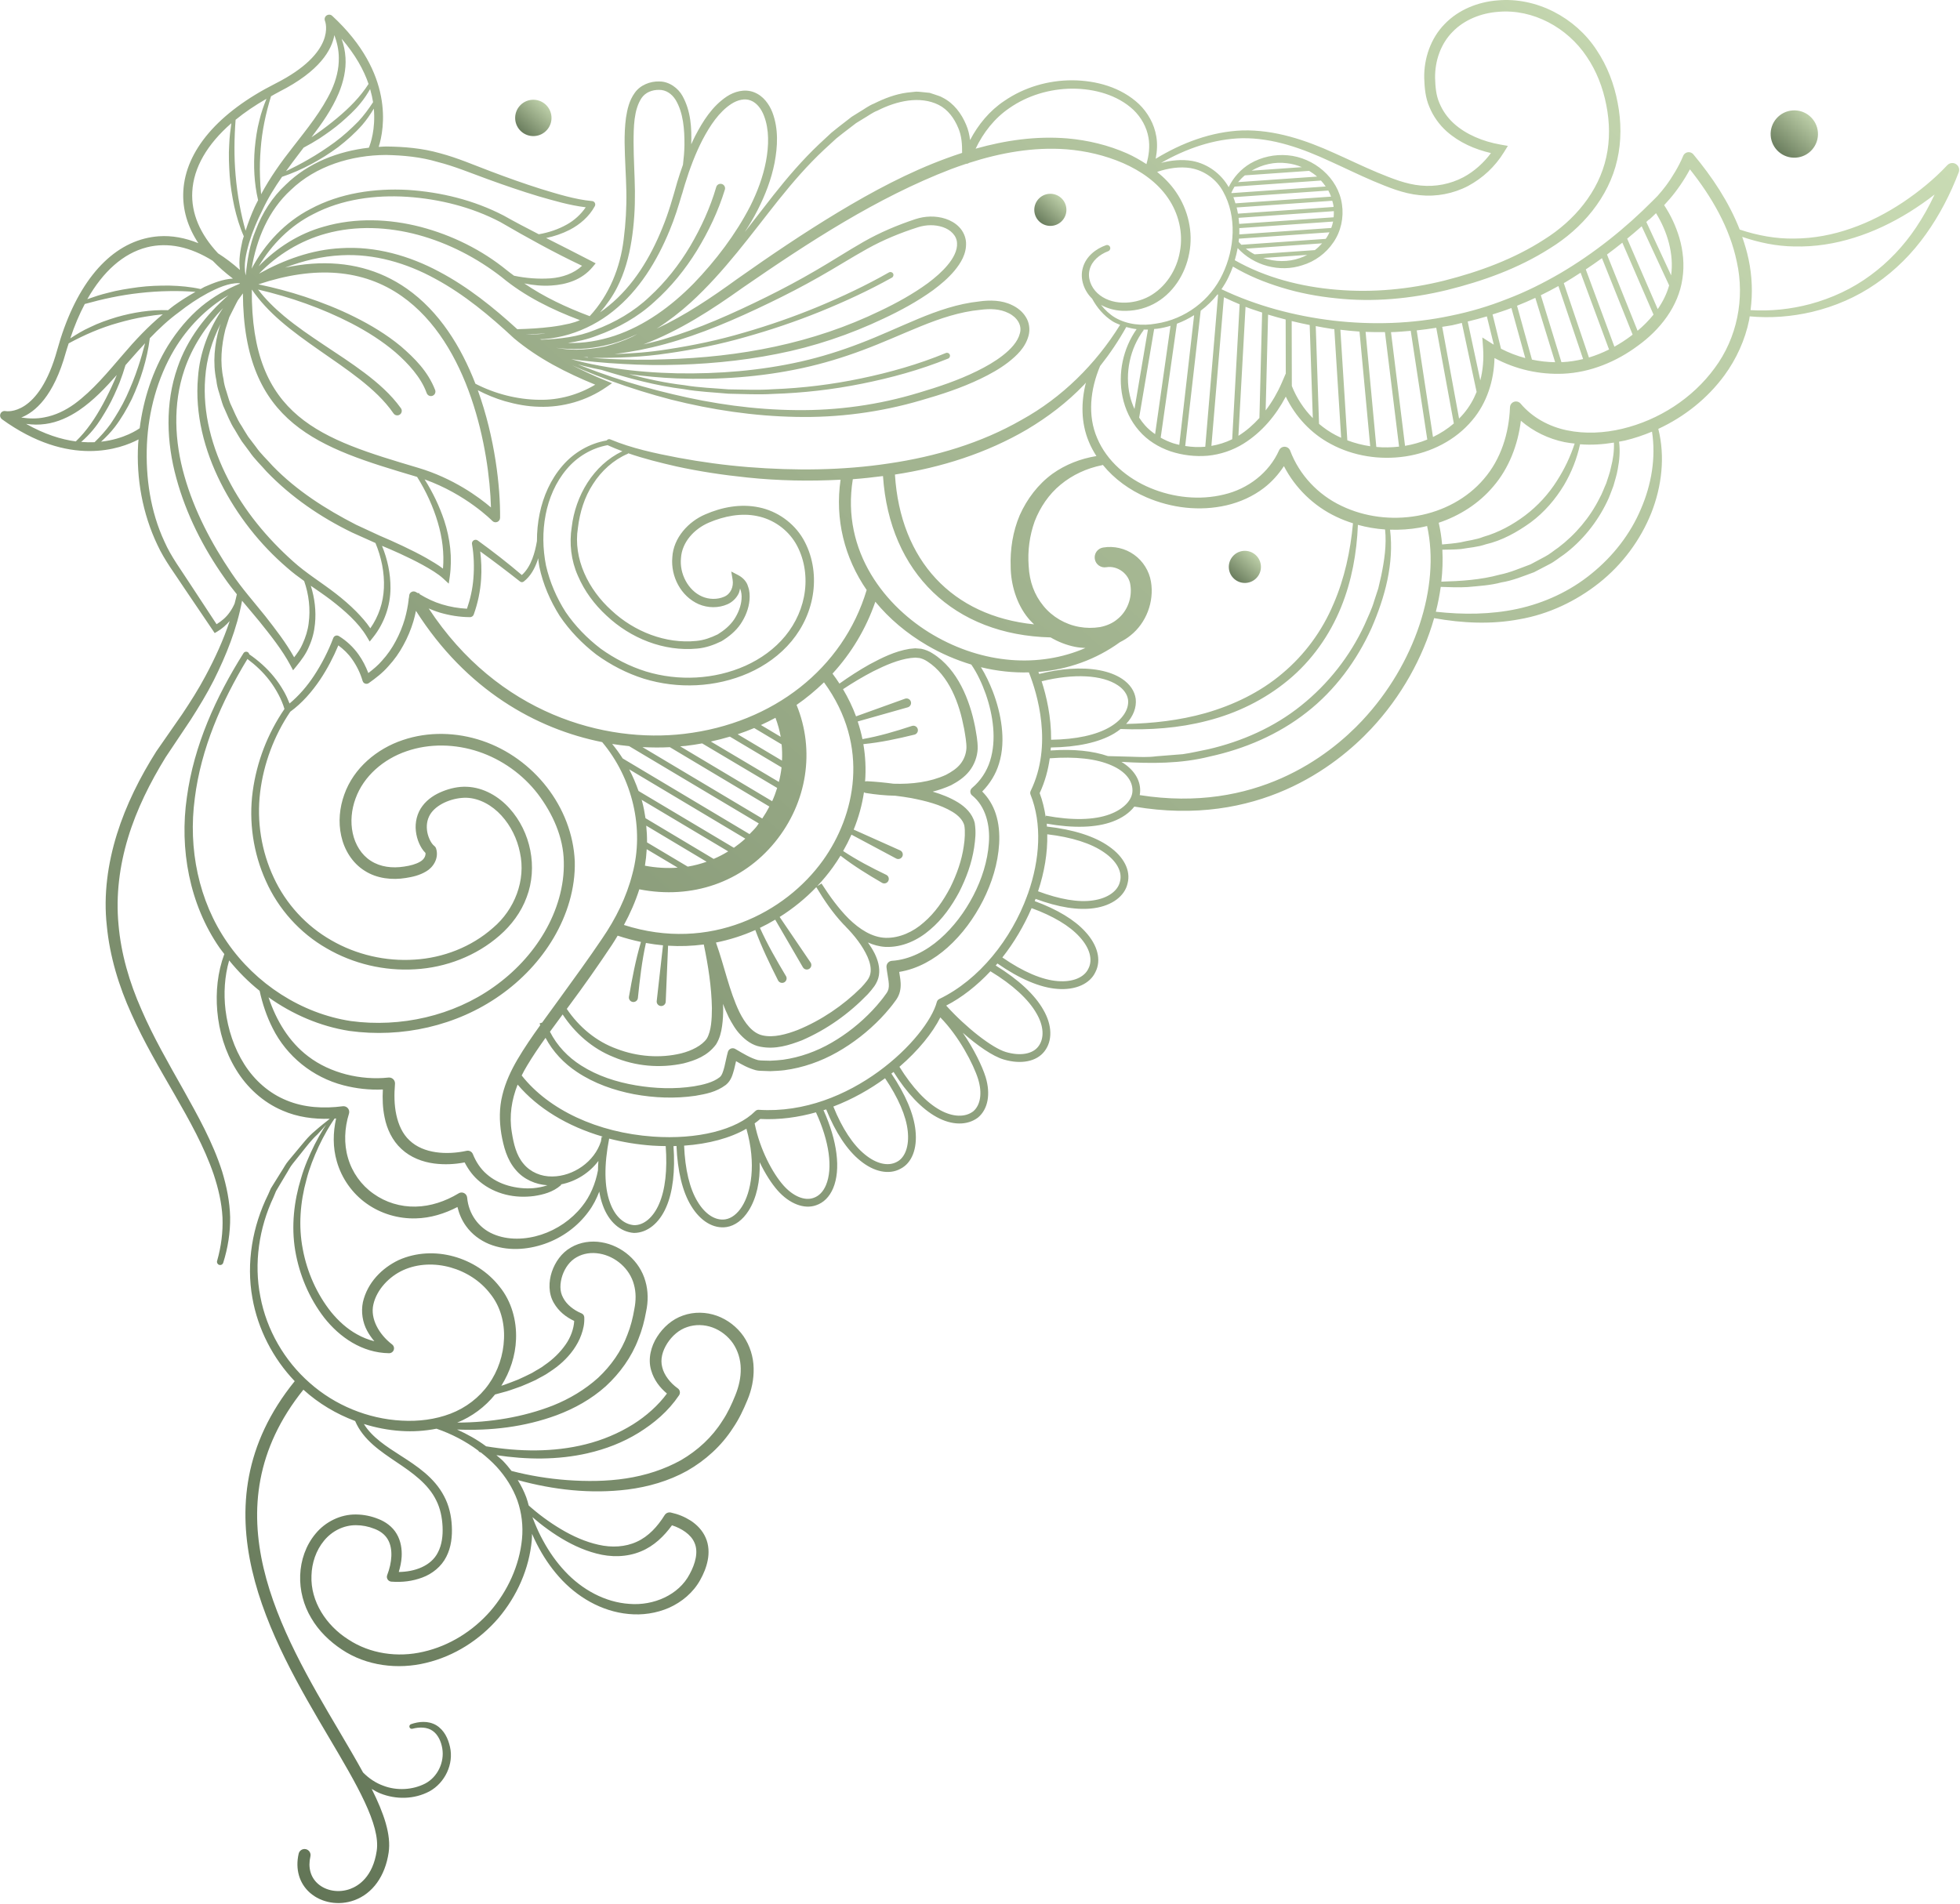 <?xml version="1.0" encoding="UTF-8"?> <svg xmlns="http://www.w3.org/2000/svg" width="1406" height="1366" viewBox="0 0 1406 1366" fill="none"><g clip-path="url(#clip0_78_114)"><path d="M1.341 300.75C49.701 335.74 86.841 321.91 99.381 315.26C99.301 316.35 99.161 317.44 99.101 318.53C97.671 343.26 102.211 368.45 112.891 390.9C118.151 402.31 125.751 412.05 132.341 422.2L152.821 452.46L154.001 454.21L155.821 453.15C159.241 451.16 162.171 448.49 164.781 445.55C160.271 459.16 154.171 472.42 147.391 485.04C142.381 494.48 136.621 503.51 130.691 512.4L112.121 539.11C100.431 557.6 90.451 577.38 83.871 598.48C77.331 619.52 74.151 642 76.611 664.11C78.721 686.22 85.281 707.63 94.341 727.55C103.231 747.6 114.341 766.34 125.101 785.05C135.821 803.74 146.431 822.52 153.281 842.59C156.611 852.61 159.051 862.94 159.601 873.45C160.031 883.95 158.641 894.45 155.761 904.62L155.731 904.71C155.391 905.9 156.061 907.14 157.251 907.51C158.451 907.89 159.741 907.22 160.121 906.01C163.451 895.45 165.241 884.38 165.091 873.24C164.821 862.1 162.551 851.15 159.371 840.59C152.671 819.49 141.841 800.37 131.331 781.49C120.731 762.64 109.931 743.99 101.481 724.39C92.841 704.9 86.811 684.34 85.011 663.34C83.031 642.36 85.741 621.13 91.891 600.92C98.041 580.67 107.641 561.5 118.811 543.33L136.771 516.45C142.651 507.24 148.361 497.91 153.311 488.15C162.341 470.04 169.921 451.2 173.641 431C177.761 435.96 181.961 440.81 185.961 445.7C194.061 455.78 202.501 466.37 208.291 477.25L210.241 480.91L212.621 477.99C216.161 473.65 219.561 469.09 221.691 463.85C224.011 458.73 225.421 453.21 225.941 447.67C226.881 438.36 225.741 429.11 222.951 420.26C227.831 423.64 232.701 426.93 237.261 430.39C247.091 437.96 257.161 446.74 263.091 456.75L265.201 460.3L267.591 457.32C275.561 447.37 280.081 434.65 280.111 422.01C280.181 411.49 277.961 401.26 274.031 391.62C278.291 393.41 282.561 395.19 286.751 397.14C292.341 399.72 297.881 402.4 303.241 405.34C308.421 408.22 314.191 411.6 317.911 415.05L321.911 418.75L322.631 413.75C324.581 400.13 322.861 386.31 318.681 373.52C315.181 363.09 310.451 353.22 304.601 343.96C334.311 354.56 352.961 373.53 353.161 373.73C354.071 374.68 355.471 374.99 356.691 374.49C357.911 374.01 358.721 372.83 358.731 371.52C358.981 349.56 355.061 313.96 342.761 279.98C348.981 283.2 355.391 285.84 362.081 287.82C370.101 290.1 378.401 291.68 386.831 291.84C403.671 292.39 420.801 287.49 434.771 277.87L439.041 274.94L434.161 272.95C426.141 269.69 418.211 266.01 410.421 262.07L417.181 265.03C424.121 267.95 431.131 270.68 438.211 273.26C452.351 278.43 466.761 282.89 481.351 286.69C510.571 294.07 540.631 298.54 570.871 299.11C601.071 299.78 631.561 295.79 660.561 287.26C675.081 283.11 689.541 278.41 703.331 271.78C710.211 268.47 716.981 264.74 723.201 259.97C729.261 255.19 735.561 249.46 737.871 240.71C739.021 236.41 738.361 231.35 735.901 227.5C733.541 223.59 729.981 220.82 726.221 219.01C718.721 215.22 709.881 215.22 702.491 216.27C687.111 217.89 672.451 223.01 658.551 228.8C644.611 234.61 631.061 240.98 617.131 246.29C603.231 251.66 589.001 256.11 574.471 259.41C545.411 265.96 515.411 268.37 485.561 267.84C470.621 267.51 455.691 266.4 440.911 264.2C437.061 263.6 433.231 262.96 429.401 262.25C429.251 262.2 429.091 262.16 428.931 262.11L428.871 262.09C428.821 262.07 428.771 262.11 428.721 262.1C425.431 261.48 422.161 260.82 418.911 260.04C415.821 259.36 412.781 258.53 409.741 257.66L416.831 258.59C423.501 259.36 430.171 260 436.871 260.5C450.261 261.4 463.681 262.08 477.121 261.88C503.981 261.57 530.901 259.22 557.341 253.94C583.781 248.78 609.671 240.05 634.001 228.48C646.221 222.74 658.161 216.25 669.281 208.23C674.781 204.14 680.101 199.68 684.671 194.25C689.081 188.9 693.401 182.22 692.981 173.92C692.731 169.86 690.881 165.84 688.111 162.97C685.341 160.06 681.881 158.17 678.341 156.98C671.211 154.65 663.571 154.96 656.651 157.22C643.831 161.47 631.191 166.79 619.421 173.52C607.671 180.24 596.511 187.54 584.971 194.2C573.471 200.92 561.701 207.18 549.751 213.1C525.841 224.9 501.441 235.85 475.931 243.43C471.171 244.84 466.341 245.97 461.511 247.11C487.481 237.35 510.891 222.02 533.001 206.27C580.311 173.68 628.871 141.87 682.141 121.38C685.751 120.02 689.401 118.74 693.081 117.52C693.811 117.55 694.491 117.33 695.061 116.9C717.761 109.58 741.451 105.34 765.021 107.12C778.991 108.24 792.831 111.47 805.641 117.02C818.331 122.59 830.101 130.71 837.801 141.98C845.511 153.11 848.911 167.19 846.391 180.52C844.131 193.81 836.081 206.24 824.371 212.63C812.971 218.81 796.771 219.25 787.221 210.32C782.561 205.98 779.991 199.31 781.681 193.28C783.241 187.2 788.691 182.59 794.981 180.21C796.141 179.77 796.751 178.48 796.331 177.31C795.911 176.12 794.601 175.49 793.411 175.91L793.361 175.93C786.261 178.43 779.141 183.81 776.831 191.94C774.411 200 777.711 208.76 783.421 214.27C786.931 220.78 791.821 226.53 798.171 230.58C799.861 231.61 801.691 232.33 803.501 233.08C785.971 261.34 761.791 285.28 732.801 301.26C703.751 317.94 671.011 327.59 637.771 332.49C604.471 337.55 570.481 337.79 536.791 335.13C519.941 333.78 503.151 331.49 486.531 328.4C469.991 325.25 453.181 321.68 437.901 315.29L437.751 315.23C436.801 314.83 435.821 315.23 435.191 316.01C422.901 318.1 411.541 324.74 403.491 334.15C395.011 343.91 389.701 356.04 387.111 368.53C385.771 375 385.161 381.59 385.181 388.18C384.441 392.52 383.421 396.87 381.851 400.94C380.131 405.42 377.671 409.64 374.341 412.56C364.141 403.85 353.581 395.66 342.721 387.79C342.171 387.39 341.451 387.2 340.731 387.33C339.301 387.58 338.351 388.94 338.591 390.37L338.611 390.49C339.981 398.38 340.261 406.83 339.591 414.97C339.031 422.43 337.381 429.74 334.981 436.74C328.991 436.43 322.761 435.39 316.931 433.58C311.321 431.89 306.051 429.34 301.091 426.34C300.891 425.99 300.661 425.69 300.461 425.34L299.901 425.66C299.451 425.37 298.941 425.16 298.491 424.86C298.051 424.57 297.521 424.38 296.961 424.34C295.201 424.21 293.681 425.53 293.551 427.28V427.39C293.491 428.08 293.331 428.81 293.251 429.51L292.981 429.67C293.051 429.78 293.121 429.88 293.181 429.99C292.641 434.65 291.691 439.48 290.381 444.09C288.771 449.59 286.581 454.92 283.881 459.95C281.221 465.01 277.941 469.72 274.111 473.93C271.221 477.35 267.771 480.18 264.221 482.89C262.391 478.15 260.161 473.7 257.211 469.59C253.481 464.34 248.661 459.79 243.101 456.37C242.951 456.28 242.791 456.2 242.621 456.14C241.201 455.6 239.611 456.32 239.071 457.75L239.051 457.81C235.541 467.12 230.831 476.3 225.321 484.71C220.381 492.22 214.511 499.07 207.711 504.74C206.561 501.77 205.271 498.96 203.741 496.22C201.611 492.48 199.221 488.89 196.501 485.58C191.441 479.33 185.381 473.96 178.801 469.43C178.681 468.84 178.351 468.29 177.811 467.94C176.741 467.27 175.331 467.59 174.651 468.66C154.911 500 139.121 534.73 134.051 572.03C128.681 609 135.831 648.74 157.511 680.02C158.571 681.57 159.791 682.99 160.921 684.5C156.071 697.55 154.681 711.6 155.851 725.35C157.121 740.02 161.481 754.56 169.291 767.34C177.011 780.11 188.671 790.89 202.701 796.81C213.441 801.52 225.121 803.03 236.601 802.68C233.201 805.37 229.681 808.11 226.181 811.23C220.731 815.67 217.201 820.61 213.071 825.44L207.011 832.71C204.941 835.09 203.551 837.98 201.791 840.6L196.771 848.65L194.271 852.69L192.361 857.04C181.131 879.69 176.491 906.07 181.061 931.32C184.991 953.6 195.761 974.56 211.411 990.96C138.281 1081.23 194.781 1176.88 236.091 1246.78C255.901 1280.29 273.001 1309.24 270.241 1327.9C267.461 1346.67 257.111 1353.1 251.191 1355.27C243.061 1358.23 233.981 1356.77 228.041 1351.53C222.751 1346.86 220.841 1339.89 222.671 1331.91C223.201 1329.59 221.751 1327.27 219.421 1326.73C217.091 1326.2 214.771 1327.66 214.241 1329.98C211.711 1341.02 214.661 1351.24 222.321 1358C230.601 1365.3 243.101 1367.41 254.161 1363.38C267.311 1358.58 276.281 1346.1 278.791 1329.17C280.681 1316.44 275.491 1301.2 266.631 1283.49C268.611 1284.72 270.661 1285.85 272.831 1286.73C284.021 1291.21 297.131 1291.08 308.121 1285.22C319.171 1279.15 325.641 1265.64 322.801 1253.37C321.491 1247.45 318.671 1241.29 312.911 1237.78C307.051 1234.38 300.271 1235.15 294.831 1237.05C293.991 1237.34 293.481 1238.25 293.711 1239.12C293.951 1240.04 294.891 1240.58 295.811 1240.34C300.961 1238.97 306.481 1239.08 310.341 1241.83C314.201 1244.51 316.441 1249.44 317.261 1254.4C318.961 1264.36 313.871 1275 305.021 1279.64C296.061 1284.26 284.681 1284.94 274.991 1281.21C269.511 1279.25 264.581 1275.9 260.431 1271.7C255.381 1262.53 249.691 1252.81 243.541 1242.4C201.401 1171.1 149.061 1082.46 217.651 997.05C217.711 997.11 217.771 997.17 217.831 997.22C228.551 1006.94 241.191 1014.45 254.761 1019.54C260.571 1033.27 273.311 1041.46 284.371 1048.98C295.821 1056.62 307.231 1064.71 312.931 1076.47C315.841 1082.24 317.151 1088.69 317.471 1095.24C317.781 1101.88 316.991 1108.36 314.151 1113.79C309.281 1123.63 297.351 1127.75 286.061 1127.85C287.101 1124.31 287.891 1120.76 288.121 1116.98C288.421 1111.58 287.601 1105.68 284.571 1100.54C281.601 1095.36 276.461 1091.73 271.331 1089.79C266.371 1087.78 260.931 1086.64 255.421 1086.6C244.301 1086.4 233.311 1091.9 226.391 1100.36C219.331 1108.77 215.711 1119.53 215.331 1130.24C214.941 1140.97 217.771 1151.78 223.271 1160.92C228.641 1170.17 236.471 1177.68 245.171 1183.47C262.841 1195.33 285.521 1197.99 305.631 1193.07C325.901 1188.25 344.121 1176.58 357.541 1160.94C370.841 1145.18 379.621 1125.64 381.481 1104.95C381.611 1103.46 381.601 1101.96 381.641 1100.46C382.721 1102.96 383.861 1105.44 385.121 1107.86C389.411 1116.26 394.681 1124.24 401.031 1131.36C413.601 1145.57 431.331 1156.21 450.971 1158C460.711 1158.97 470.811 1157.52 479.981 1153.52C489.071 1149.44 497.291 1142.62 502.261 1133.64C504.691 1129.27 506.671 1124.65 507.681 1119.45C508.691 1114.32 508.541 1108.49 506.211 1103.27C503.961 1098.04 499.921 1093.94 495.561 1091.07C491.051 1088.22 486.531 1086.37 481.211 1085.2C479.601 1084.85 477.861 1085.48 476.881 1086.92L476.731 1087.14C471.731 1095.18 465.231 1102.37 456.831 1106.15C448.511 1110 438.751 1110.48 429.381 1108.33C419.981 1106.26 410.881 1102.18 402.391 1097.12C398.131 1094.59 394.001 1091.82 390.001 1088.87C388.001 1087.39 386.031 1085.86 384.111 1084.28L381.251 1081.88L379.851 1080.65L379.271 1080.13C378.741 1078.12 378.181 1076.12 377.471 1074.16C375.871 1069.86 373.781 1065.79 371.411 1061.91C396.941 1068.91 423.581 1071.99 450.251 1068.68C464.951 1066.8 479.611 1062.65 492.871 1055.29C506.001 1047.82 517.621 1037.32 525.791 1024.54C530.091 1018.29 533.301 1011.42 536.161 1004.48C539.121 997.46 540.851 989.55 540.621 981.55C540.461 973.55 537.961 965.44 533.351 958.7C528.661 952.01 521.931 946.8 514.241 944.02C506.561 941.26 497.841 941.04 490.011 943.83C482.091 946.52 475.631 952.41 471.361 959.14C467.081 965.77 464.611 974.9 467.111 983.19C469.121 990.09 473.241 995.48 478.431 999.83C472.151 1008.38 463.491 1016.04 454.161 1021.89C443.741 1028.41 432.201 1033.22 420.171 1036.23C397.021 1042.07 372.491 1041.62 348.701 1037.69C342.241 1032.87 335.191 1028.97 327.881 1025.65C352.011 1026.66 376.331 1023.85 399.321 1015.36C412.031 1010.61 424.231 1003.86 434.541 994.6C444.701 985.26 453.061 973.66 457.961 960.69C460.561 954.28 462.331 947.56 463.521 940.81C464.981 934.09 465.081 926.33 462.981 919.26C459.001 904.79 446.111 893.68 431.471 891.3C424.181 890.06 416.211 891.11 409.551 895.03C402.781 898.87 398.171 905.62 395.851 912.55C393.551 919.4 393.261 928.06 397.331 934.88C400.801 940.89 405.961 944.93 411.901 947.74C411.641 953.22 409.371 959.52 405.861 964.51C401.921 970.21 396.761 975.26 390.821 979.31C388.021 981.57 384.691 983.11 381.641 985.06C378.371 986.65 375.121 988.32 371.761 989.76C368.331 991.05 364.961 992.5 361.471 993.67L359.621 994.24C365.911 984.24 369.751 972.69 370.171 960.83C370.701 947.57 366.981 933.69 358.341 923.11C341.821 901.99 311.151 892.86 286.071 904.02C273.841 909.84 263.581 920.29 260.331 934.25C258.891 941.23 260.081 948.82 263.411 954.88C264.871 957.61 266.641 960.02 268.541 962.31C264.221 961.21 259.921 959.52 256.061 957.32C248.961 953.41 242.811 947.79 237.581 941.42C227.261 928.47 220.261 912.65 217.211 896.28C214.001 879.83 215.331 862.62 219.841 846.33C221.931 838.12 225.101 830.2 228.651 822.49C230.451 818.64 232.451 814.88 234.551 811.18C235.661 809.37 236.701 807.5 237.881 805.74L239.631 803.08L240.021 802.52C240.381 802.5 240.741 802.49 241.101 802.47C238.841 812.55 238.671 823.23 241.631 833.33C245.061 845.4 252.701 856.26 262.961 863.52C273.191 870.84 285.851 874.52 298.311 874.16C308.841 873.92 318.981 870.76 328.141 866C329.341 870.85 331.321 875.58 334.341 879.71C338.471 885.51 344.391 889.89 350.791 892.55C363.771 897.81 378.021 896.79 390.541 892.49C403.141 888.15 414.381 880 422.211 869.27C425.511 864.89 427.941 860.01 429.891 854.95C430.481 858.46 431.301 861.72 432.391 864.68C436.581 876.44 444.861 883.89 454.761 884.6C464.261 884.58 472.911 877.69 477.901 866.07C482.701 855.15 484.391 840.01 483.131 822.31C483.851 822.3 484.561 822.25 485.281 822.23C486.021 840.13 489.541 855.02 495.811 865.2C502.401 876.13 511.831 881.8 521.201 880.37C527.201 879.44 532.821 875.27 537.021 868.63C542.721 859.62 545.381 847.44 544.951 833.86C549.011 842.33 553.661 849.43 557.861 854.17C566.311 863.7 576.861 867.75 585.341 864.77C590.791 862.97 595.051 858.72 597.671 852.47C603.291 839.05 600.621 818.38 590.741 796.53C591.371 796.32 592.031 796.17 592.661 795.96C599.351 812.53 607.721 825.22 617.031 832.7C626.951 840.87 637.811 843.05 645.951 838.57C654.121 834.45 658.141 824.15 656.721 811.04C655.501 799.18 649.511 785.15 639.441 770.27C639.951 769.87 640.501 769.49 641.001 769.09C650.631 784.45 661.241 795.63 671.871 801.44C682.831 807.49 693.901 807.64 701.591 801.79C708.731 795.81 710.761 784.94 707.011 772.69C704.621 765.02 698.661 752.6 690.641 740.96C701.021 750.08 712.021 757.81 719.991 760.15C732.441 763.87 743.631 761.62 749.231 754.31C755.121 746.72 754.841 735.6 748.491 724.6C742.391 713.71 730.541 702.72 714.271 692.73C714.691 692.25 715.091 691.76 715.501 691.27C731.341 702.31 746.201 708.64 758.541 709.51C771.461 710.54 781.911 705.87 785.801 697.42C790.181 688.95 787.461 678.13 778.551 668.49C770.861 659.98 758.371 652.45 742.261 646.53C742.471 645.99 742.651 645.45 742.861 644.91C759.141 650.98 773.611 653.28 784.991 651.56C797.721 649.75 806.881 642.91 808.861 633.81C811.281 624.67 806.271 614.73 795.471 607.25C785.291 600.02 769.921 595.14 751.001 593.03C750.941 592.34 750.961 591.64 750.891 590.96C770.021 594.35 786.381 593.88 798.161 589.45C804.991 586.92 810.301 583.12 813.711 578.71C901.941 593.66 958.011 550.24 983.641 522.87C1005.25 499.79 1020.76 471.74 1028.77 443.5C1048.82 447.1 1069.6 448.15 1089.99 444.3C1110.74 440.72 1130.48 431.4 1147.05 418.29C1163.66 405.15 1176.74 387.6 1184.59 367.96C1192.07 348.95 1194.6 327.63 1189.58 307.71C1208.23 299.05 1224.8 285.96 1237.04 269.26C1245.62 257.51 1251.83 243.9 1254.75 229.56C1254.93 228.71 1254.98 227.84 1255.14 226.98C1270.2 228.4 1285.23 227.19 1299.89 223.77C1316.17 219.88 1331.92 213.16 1345.76 203.51C1359.66 193.97 1371.78 181.81 1381.51 168.08C1391.33 154.38 1399.08 139.3 1405.07 123.64C1405.75 121.86 1405.36 119.76 1403.9 118.35C1401.95 116.46 1398.84 116.51 1396.95 118.45L1396.8 118.6C1387.61 128.43 1376.57 137.46 1365.08 145.14C1353.51 152.83 1341.09 159.31 1327.97 163.84C1314.89 168.45 1301.09 171.08 1287.21 171.16C1273.91 171.43 1260.66 168.92 1247.98 164.72C1240.21 144.84 1228.15 126.86 1214.71 110.73C1214.27 110.21 1213.7 109.77 1213.03 109.5C1210.83 108.6 1208.31 109.65 1207.41 111.86L1207.38 111.94C1205.94 115.49 1203.94 119.36 1201.85 122.92C1199.73 126.52 1197.45 130.05 1194.94 133.4C1193.12 135.88 1191.09 138.21 1189.07 140.53L1185.81 143.82C1165.87 163.93 1143.59 181.73 1119.24 196.06C1107.03 203.15 1094.36 209.5 1081.16 214.5C1068.04 219.72 1054.46 223.75 1040.62 226.54C1012.98 232.4 984.381 233.25 956.271 230.01C928.701 226.7 901.201 219.43 876.211 207.51C878.101 204.74 879.841 201.88 881.261 198.82C882.441 196.37 883.501 193.84 884.441 191.26C895.491 197.86 907.171 202.57 919.271 206.28C932.021 210.22 945.201 212.7 958.471 214.02C985.041 216.94 1012.01 214.37 1037.89 208.12C1063.69 201.73 1089.08 192.68 1111.86 178.16C1134.61 164.18 1154.04 141.79 1160.12 114.64C1163.2 101.2 1163.03 87.18 1160.44 73.8C1157.93 60.43 1153.02 47.34 1145.28 35.85C1130.2 12.68 1102.2 -2.28 1074.15 0.29C1060.29 1.39 1046.27 6.88 1036.3 17.27C1026.21 27.54 1021.37 42.17 1021.66 56.06C1021.89 62.9 1022.47 70.13 1025.4 76.8C1028.12 83.45 1032.42 89.42 1037.67 94.17C1046.87 102.34 1057.88 107.1 1069.53 109.83C1064.36 116.83 1057.49 123.03 1049.8 127.14C1040.48 132.05 1029.81 134.17 1019.2 133.12C1008.58 132.19 998.371 127.98 988.051 123.75C977.791 119.47 967.711 114.53 957.371 109.94C936.921 100.61 914.481 92.95 891.181 93.58C868.871 94.44 847.641 102.56 829.021 113.91C830.031 108.68 830.391 103.28 829.471 97.91C828.031 89.08 823.441 80.86 817.091 74.72C804.091 62.48 786.211 57.72 769.171 57.61C751.981 57.58 734.711 62.58 720.421 72.42C709.891 79.43 701.701 89.38 695.881 100.49C695.421 96.77 694.621 93.08 693.071 89.53C689.791 81.6 684.221 74.04 676.171 70.02C674.291 68.87 672.071 68.44 670.031 67.64C668.981 67.3 667.951 66.91 666.901 66.62L663.661 66.28C661.501 66.1 659.331 65.76 657.181 65.75L650.801 66.43C642.341 67.54 634.421 70.61 626.991 74.3C623.081 75.85 619.831 78.43 616.241 80.5L610.981 83.78L606.111 87.56C602.891 90.11 599.571 92.54 596.451 95.19L587.461 103.55C575.591 114.8 564.961 127.21 554.871 139.97C547.971 148.79 541.161 157.66 534.281 166.46C537.641 161.31 540.791 156.01 543.591 150.49C548.971 139.91 553.301 128.67 555.631 116.86C557.841 105.12 558.581 92.55 554.061 80.57C551.761 74.76 547.601 68.76 540.831 66.16C534.001 63.52 526.641 65.78 521.421 69.2C510.721 76.35 504.261 86.95 498.741 97.42C497.721 99.43 496.781 101.48 495.851 103.53C496.201 91.97 495.691 79.86 489.551 68.79C486.481 63.24 480.031 58.44 473.051 58.45C466.591 58.18 459.221 60.96 455.281 66.69C451.311 72.21 449.981 78.49 449.051 84.45C448.241 90.46 448.021 96.42 448.061 102.32C448.191 114.12 449.081 125.73 449.311 137.26C449.541 148.71 448.851 160.28 447.411 171.61C444.971 192.04 437.021 211.69 423.011 226.84L422.541 226.66C406.311 220.55 390.391 213.13 376.101 203.36C382.441 204.62 388.901 205.29 395.491 204.86C400.841 204.54 406.251 203.53 411.401 201.46C416.551 199.41 421.331 196.08 424.981 191.72L427.311 188.93L423.981 187.19C413.281 181.59 402.511 176.22 391.771 170.76C397.641 169.57 403.311 167.63 408.711 164.87C415.971 161.1 422.631 155.41 426.691 147.92C426.841 147.64 426.951 147.3 426.981 146.96C427.111 145.59 426.101 144.38 424.731 144.25L424.401 144.22C412.661 143.14 399.961 139.19 387.991 135.55C375.871 131.73 363.881 127.43 351.971 122.92C340.131 118.48 328.311 113.29 315.601 109.93C303.041 106.35 289.881 105.22 276.851 105.11C275.121 105.14 273.391 105.29 271.661 105.39C275.661 92.67 283.141 52.77 238.301 11.36C237.631 10.74 236.761 10.46 235.901 10.52C235.331 10.56 234.771 10.75 234.271 11.09C233.021 11.95 232.551 13.57 233.111 14.98C233.481 15.9 241.581 37.71 197.451 60.01C156.461 80.75 133.041 108.16 131.501 137.19C130.811 150.16 134.521 162.69 142.291 174.47C132.761 170.63 123.271 168.87 113.961 169.52C110.501 169.76 107.051 170.32 103.651 171.2C75.501 178.44 53.261 206.82 41.031 251.1C27.871 298.73 4.881 295.11 3.951 294.95C2.451 294.65 0.951 295.42 0.341 296.82C-0.269 298.22 0.171 299.85 1.411 300.75H1.341ZM418.321 262.46C422.651 263.58 427.021 264.5 431.411 265.36C450.761 271.35 470.391 276.73 490.561 279.2C501.121 281.09 511.841 281.48 522.501 282.47C533.201 282.65 543.921 283.28 554.611 282.62C576.011 281.96 597.381 279.52 618.381 275.28C639.411 271.06 660.081 265.39 680.141 257.27H680.151C681.251 256.81 681.781 255.54 681.321 254.44C680.861 253.34 679.601 252.82 678.501 253.27L678.381 253.32C658.961 261.36 638.351 267.21 617.611 271.52C596.841 275.88 575.691 278.46 554.481 279.27C543.881 280 533.261 279.46 522.641 279.36C512.071 278.46 501.421 278.16 490.941 276.36C477.481 274.81 464.261 271.9 451.171 268.44C462.551 269.94 473.981 271.04 485.451 271.5C515.581 272.66 545.921 270.51 575.511 264.1C590.301 260.89 604.831 256.49 618.981 251.17C633.151 245.91 646.861 239.63 660.681 234.02C674.471 228.43 688.571 223.69 703.131 222.3C710.521 221.35 717.361 221.58 723.451 224.64C729.461 227.5 733.381 233.29 731.591 239.24C730.081 245.26 724.911 250.68 719.331 255.02C713.681 259.44 707.261 263.08 700.661 266.32C687.431 272.83 673.261 277.59 658.981 281.81C630.421 290.48 600.771 294.62 570.931 294.24C541.121 293.96 511.361 289.78 482.321 282.77C467.771 279.36 453.361 275.29 439.181 270.52C432.091 268.13 425.051 265.59 418.081 262.86L414.521 261.41C415.791 261.75 417.051 262.16 418.331 262.47L418.321 262.46ZM386.981 1092.73C391.001 1095.92 395.171 1098.94 399.511 1101.72C408.181 1107.28 417.601 1111.97 427.881 1114.62C438.061 1117.35 449.601 1117.37 459.861 1113.04C469.151 1109.23 476.381 1102.13 482.041 1094.36C488.901 1096.58 495.611 1100.87 498.121 1106.74C501.181 1113.33 498.771 1121.99 494.701 1129.41C486.921 1144.38 468.781 1152.17 451.511 1150.75C434.021 1149.62 417.441 1140.45 405.281 1127.37C399.141 1120.83 393.931 1113.38 389.611 1105.42C387.411 1101.46 385.501 1097.33 383.751 1093.13L381.891 1088.47C383.561 1089.92 385.241 1091.34 386.971 1092.71L386.981 1092.73ZM421.701 1042.62C434.401 1039.73 446.791 1034.97 458.001 1028.07C469.221 1021.09 479.301 1012.66 487.111 1001.1C488.201 999.49 487.821 997.28 486.231 996.13L485.861 995.86C480.931 992.28 476.431 986.75 475.071 981.03C473.481 975.26 475.241 969.18 478.671 963.78C482.161 958.41 487.041 954.08 492.911 952.14C498.721 950.12 505.271 950.28 511.171 952.44C517.071 954.61 522.241 958.68 525.831 963.85C529.331 969.08 531.271 975.33 531.361 981.78C531.521 988.26 530.041 994.75 527.481 1001.07C524.881 1007.49 522.001 1013.82 518.131 1019.52C510.801 1031.2 500.441 1040.68 488.541 1047.61C476.481 1054.32 463.031 1058.61 449.121 1060.73C435.201 1062.88 420.941 1062.94 406.751 1061.92C393.361 1060.92 379.891 1058.74 366.931 1055.36C365.001 1052.84 362.981 1050.4 360.781 1048.14C359.311 1046.65 357.641 1045.43 356.091 1044.04C377.721 1047.31 400.031 1047.6 421.701 1042.64V1042.62ZM343.101 1040.82C343.441 1041.42 343.981 1041.9 344.711 1042.05C344.791 1042.07 344.871 1042.08 344.941 1042.09C348.981 1045.25 352.801 1048.66 356.261 1052.38C362.711 1059.45 367.861 1067.6 371.111 1076.44C374.241 1085.32 375.371 1094.86 374.441 1104.3C372.591 1123.21 364.181 1141.55 351.751 1155.94C339.191 1170.3 322.221 1180.89 303.741 1185.08C285.331 1189.41 265.411 1186.58 249.821 1176.25C234.061 1166.28 222.661 1149.01 223.431 1130.47C223.671 1121.39 226.721 1112.29 232.441 1105.41C238.091 1098.49 246.521 1094.23 255.371 1094.29C259.771 1094.29 264.241 1095.16 268.501 1096.85C272.611 1098.39 276.021 1100.85 278.081 1104.32C282.301 1111.24 281.011 1121.57 277.861 1129.78L277.741 1130.08C277.621 1130.39 277.551 1130.72 277.531 1131.06C277.391 1132.98 278.831 1134.65 280.761 1134.79C288.441 1135.35 295.731 1134.53 302.931 1131.84C310.031 1129.23 316.691 1123.95 320.191 1116.88C323.781 1109.89 324.481 1102.03 324.111 1094.87C323.751 1087.57 322.111 1080.11 318.581 1073.51C311.591 1060.01 298.891 1051.74 287.351 1044.33C277.331 1037.89 266.951 1031.3 261.031 1021.67C269.651 1024.35 278.561 1026.09 287.581 1026.67C296.071 1027.25 304.691 1026.71 313.131 1025.05C323.851 1028.74 334.041 1034.01 343.081 1040.79L343.101 1040.82ZM362.971 998.38C366.601 997.3 370.151 995.92 373.751 994.69C377.291 993.31 380.761 991.68 384.251 990.12C387.561 988.17 391.121 986.65 394.241 984.32C400.751 980.17 406.751 974.86 411.381 968.33C413.671 965.05 415.661 961.51 417.011 957.64C418.401 953.71 419.331 949.94 419.131 945.12C419.081 943.93 418.351 942.81 417.181 942.31L416.761 942.13C411.621 939.97 406.461 935.99 404.001 931.19C401.281 926.41 401.621 920.62 403.431 915.08C405.361 909.56 408.771 904.74 413.641 902.03C418.431 899.25 424.361 898.42 430.071 899.43C441.571 901.39 451.761 910.28 454.731 921.57C456.331 927.24 456.271 933.09 455.031 939.29C453.981 945.55 452.411 951.73 450.081 957.58C445.711 969.45 438.251 979.93 429.061 988.55C419.661 997 408.571 1003.65 396.621 1008.43C375.081 1016.85 351.411 1020.61 328.001 1020.68C338.511 1016.4 347.971 1009.44 355.131 1000.5L362.961 998.36L362.971 998.38ZM232.121 809.73C229.871 813.43 227.711 817.2 225.761 821.08C221.901 828.84 218.411 836.85 216.001 845.23C210.861 861.85 208.871 879.74 211.761 897.2C214.711 914.59 221.711 931.29 232.571 945.41C243.521 959.32 259.591 970.61 279.081 970.9C280.141 970.9 281.211 970.44 281.911 969.54C283.101 968.01 282.831 965.8 281.291 964.61L280.901 964.3C272.121 957.47 265.371 946.3 267.861 935.79C270.281 925.24 279.121 915.86 289.321 911.25C310.441 901.81 337.761 909.93 351.721 928.3C358.941 937.21 362.061 948.97 361.541 960.54C361.111 972.12 357.321 983.65 350.561 993.15C343.851 1002.7 334.181 1010.05 323.191 1014.26C312.181 1018.47 300.121 1019.95 288.081 1019.26C263.911 1017.98 240.311 1008.29 222.191 992.21C203.981 976.26 191.241 954.14 186.751 930.25C182.051 906.37 185.781 881.05 196.241 858.86L198.001 854.6L200.351 850.63L205.081 842.7C206.751 840.12 208.031 837.26 210.011 834.89L215.791 827.66C219.621 822.88 223.491 817.7 227.601 814.02C229.721 811.85 231.791 809.44 233.931 806.95C233.331 807.88 232.721 808.81 232.111 809.73H232.121ZM736.751 308.12C751.651 299.26 765.591 288.64 777.591 276.1C778.071 275.6 778.491 275.06 778.961 274.56C775.461 288.43 775.361 303.36 781.081 316.94C782.551 320.57 784.431 323.95 786.511 327.21C775.301 329.04 764.301 333.23 754.831 340.04C744.601 347.55 736.671 358.05 731.491 369.65C726.521 381.38 724.541 394.22 725.011 406.84C725.121 419.1 729.121 433.31 737.621 443.58C738.871 445.16 740.361 446.52 741.771 447.96C683.271 441.99 645.871 402.36 641.981 340.47C675.051 335.48 707.661 325.17 736.761 308.12H736.751ZM753.841 536.3C772.661 536.05 788.361 532.69 799.121 526.33C800.841 525.31 802.391 524.2 803.851 523.04C824.611 523.88 845.641 522.45 865.971 517.14C886.991 511.83 907.091 502.05 923.951 488.09C940.881 474.18 953.891 455.71 962.061 435.54C969.701 416.71 973.281 396.61 974.091 376.56C980.461 378.33 987.001 379.43 993.581 379.88C994.751 390.89 993.061 402.22 990.811 413.1L988.711 422.17L985.811 431.02C984.111 437 981.301 442.57 978.861 448.28C968.421 470.82 952.711 490.76 933.401 506.19C914.111 521.74 890.911 531.97 866.751 537.57C860.641 538.72 854.591 540.26 848.421 541.11L829.761 542.59C823.551 543.45 817.291 543.09 811.031 542.91L794.781 542.48C783.951 538.78 770.231 537.29 754.241 538.41C754.041 538.42 753.841 538.44 753.641 538.46C753.701 537.74 753.781 537.02 753.831 536.31L753.841 536.3ZM747.231 488.79C770.271 483.11 790.651 484.14 801.911 491.7C806.151 494.55 808.681 498.17 809.211 502.1C809.991 509.05 805.171 516.32 796.301 521.56C786.411 527.41 771.751 530.5 754.011 530.76C754.151 514.35 750.651 499.4 747.221 488.79H747.231ZM956.611 433.24C948.531 452.58 935.851 469.84 919.851 483.2C903.921 496.72 884.671 505.94 864.501 511.7C846.161 516.83 827.031 519.05 807.811 519.41C812.871 514.01 815.411 507.71 814.711 501.42C813.941 495.81 810.581 490.86 804.991 487.1C796.271 481.25 782.971 478.81 767.421 479.9C760.481 480.39 753.061 481.63 745.431 483.54C745.251 483.05 745.071 482.56 744.901 482.1C766.021 480.37 786.161 473.25 803.421 460.72C806.101 459.39 808.661 457.83 810.961 455.92C822.291 446.95 828.041 431.64 825.651 417.4C824.401 409.67 819.901 402.49 813.541 398C807.221 393.44 799.021 391.54 791.381 392.83L791.221 392.86C787.321 393.52 784.701 397.22 785.361 401.11C786.021 405.01 789.711 407.63 793.611 406.97C801.701 405.6 809.951 411.8 810.881 419.78C812.301 428.83 808.761 438.56 801.491 444.29C797.981 447.28 793.621 449.01 789.121 449.91C784.171 450.7 779.071 450.68 774.121 449.77C764.221 448.01 754.901 442.61 748.501 434.73C741.931 426.73 738.501 417.33 737.911 406.07C737.091 395.18 738.561 384.2 742.241 373.99C746.151 363.92 752.381 354.63 760.831 347.72C769.221 340.76 779.531 335.96 790.571 333.76C790.761 333.72 790.921 333.61 791.101 333.54C799.411 343.76 810.481 351.68 822.411 356.82C840.281 364.51 860.551 366.99 879.841 362.55C889.441 360.31 898.761 356.18 906.721 350.05C912.351 345.72 917.141 340.36 921.021 334.42C929.121 350.22 942.591 363.24 958.571 370.75C962.451 372.62 966.471 374.14 970.561 375.45C968.721 395.37 964.501 415.05 956.631 433.22L956.611 433.24ZM611.771 343.82C619.001 343.29 626.211 342.47 633.411 341.56C638.061 411.18 684.481 455.64 753.631 457.32C759.111 460.52 765.101 462.89 771.351 464.12C773.741 464.6 776.181 464.75 778.611 464.93C745.411 479.33 705.251 476.46 669.521 455.6C635.701 435.85 603.241 396.24 611.771 343.82ZM697.401 570.73C707.061 578.54 710.361 592.06 709.351 604.93C708.451 617.93 704.291 630.83 698.211 642.57C692.101 654.31 684.061 665.12 674.211 673.74C664.431 682.33 652.441 688.51 639.921 689.36H639.791L639.661 689.38C637.361 689.62 635.691 691.68 635.931 693.98C636.691 701.23 638.741 707.13 636.841 710.98C636.641 711.48 636.341 711.94 636.061 712.41L634.711 714.27C633.831 715.52 632.901 716.75 631.901 717.94C630.001 720.38 627.891 722.68 625.781 724.96C617.201 734.02 607.311 741.9 596.521 748.12C585.751 754.36 573.891 758.61 561.711 760.33C558.661 760.73 555.591 760.87 552.521 761.04C549.661 760.87 545.921 761.05 543.771 760.61C538.661 759.31 532.931 755.8 527.541 752.64L527.421 752.57C527.171 752.42 526.891 752.3 526.591 752.22C524.681 751.68 522.691 752.8 522.151 754.71C521.071 758.53 520.521 762.02 519.671 765.35C518.791 768.66 517.911 771.76 516.101 772.99C511.681 776.5 504.441 778.32 497.781 779.4C484.081 781.53 469.791 781.03 455.991 778.68C442.191 776.34 428.601 771.95 416.881 764.47C407.421 758.51 399.501 750.16 394.511 740.23C397.521 736.1 400.561 731.97 403.621 727.84C412.361 741.23 425.011 752.38 440.081 758.36C455.791 765.03 473.521 766.62 490.431 762.93C498.791 760.74 507.431 757.69 513.661 749.34C516.341 744.99 517.381 740.48 517.981 736.16C518.611 731.81 518.801 727.53 518.771 723.3C518.761 722.28 518.661 721.27 518.631 720.25C519.881 723.5 521.221 726.74 522.791 729.93C525.141 734.31 527.601 738.77 531.341 742.6C534.931 746.38 539.671 749.95 545.341 750.97C556.301 753.14 566.181 749.86 575.261 746.4C593.251 738.59 609.021 727.31 622.551 713.28C624.191 711.45 625.811 709.57 627.281 707.48C628.771 705.31 630.101 702.48 630.501 699.68C631.361 693.98 629.651 688.76 627.521 684.27C626.081 681.39 624.401 678.75 622.621 676.19C626.471 677.92 630.611 679.1 635.061 679.37C647.221 679.93 658.591 674.48 667.201 667C676.031 659.57 682.621 650.13 687.971 640.22C693.081 630.18 697.061 619.49 698.781 608.19C699.611 602.35 700.291 597.25 699.211 590.42C697.461 583.52 692.261 578.84 687.321 575.76C681.451 572.17 675.291 569.82 669.051 567.98C673.511 566.82 677.921 565.36 682.251 563.38C687.011 560.85 691.741 557.8 695.351 553.24C698.941 548.71 701.091 542.91 701.341 537.14C701.391 531.11 700.321 526.61 699.471 521.45C698.451 516.44 697.241 511.46 695.591 506.58C692.361 496.84 687.801 487.29 680.941 479.21C677.521 475.18 673.501 471.57 668.911 468.75C666.811 467.36 663.861 466.08 660.851 465.47L656.521 465.14L652.421 465.53C641.751 467.3 632.631 471.94 623.741 476.69C616.271 480.88 609.141 485.51 602.181 490.46C600.621 488.04 598.951 485.66 597.201 483.31C610.771 468.54 621.221 451.13 627.921 431.73C637.801 443.75 650.301 454.39 665.141 463.06C675.401 469.05 686.021 473.57 696.751 476.8C701.131 483.15 704.451 490.47 707.101 497.86C709.841 505.7 711.751 513.84 712.451 522.01C713.161 530.17 712.601 538.4 710.201 545.97C707.821 553.55 703.341 560.26 697.301 565.33C697.141 565.47 696.941 565.66 696.811 565.84C695.621 567.35 695.871 569.54 697.381 570.73H697.401ZM560.691 534.08C561.081 537.96 561.161 541.85 560.961 545.74L529.171 526.82C533.211 525.47 537.151 523.97 541.021 522.35L560.691 534.08ZM545.841 520.19C549.411 518.57 552.891 516.83 556.291 514.99C557.941 519.48 559.251 524.03 560.051 528.66L545.841 520.19ZM560.651 550.58C560.251 554.09 559.601 557.57 558.731 561.02L509.921 532.03C514.561 531.02 519.121 529.85 523.581 528.52L560.651 550.58ZM557.501 565.32C556.491 568.54 555.331 571.73 553.911 574.85L487.921 535.48C489.211 535.36 490.551 535.3 491.821 535.16C495.831 534.69 499.781 534.08 503.691 533.37L557.511 565.33L557.501 565.32ZM551.921 578.68C550.401 581.61 548.701 584.47 546.801 587.26L460.871 536.03C467.561 536.36 474.151 536.42 480.521 536.08L551.911 578.68H551.921ZM544.301 590.79C543.691 591.59 543.211 592.45 542.571 593.23C541.041 595.11 539.321 596.75 537.671 598.46L446.681 544.15C444.381 540.54 441.861 537.09 439.131 533.76C443.221 534.42 447.271 534.93 451.291 535.33L544.311 590.78L544.301 590.79ZM534.641 601.69C532.051 604.09 529.291 606.25 526.451 608.26L458.041 567.5C456.151 562.16 453.951 556.95 451.321 551.96L534.641 601.69ZM464.151 604.4C464.191 600.38 463.971 596.39 463.581 592.39L506.901 618.28C502.501 619.81 497.991 621.02 493.331 621.78L464.151 604.4ZM486.121 622.51C478.481 623.09 470.621 622.63 462.641 621.11C463.281 617.19 463.701 613.25 463.921 609.28L486.131 622.5L486.121 622.51ZM463.041 587.03C462.431 582.89 461.641 578.78 460.561 574.75C460.471 574.43 460.331 574.14 460.241 573.82L522.371 610.84C519.021 612.91 515.541 614.71 511.941 616.25L463.051 587.03H463.041ZM458.601 638.05C496.311 645.49 532.481 633.03 555.981 604.13C579.081 575.73 584.781 538.44 571.411 505.76C578.471 500.87 585.011 495.43 591.091 489.55C624.701 535.62 613.181 585.37 590.441 617.17C563.401 654.98 509.081 683.34 447.571 663.64C452.021 655.49 455.771 646.94 458.611 638.05H458.601ZM563.801 700.31L563.771 700.25C557.081 689.03 550.481 677.58 545.131 665.72C548.911 663.92 552.551 661.94 556.091 659.83L575.891 693.89L575.961 694.01C576.001 694.07 576.041 694.13 576.081 694.19C577.081 695.67 579.101 696.06 580.591 695.05C582.071 694.04 582.461 692.03 581.451 690.54L559.281 657.9C569.101 651.71 577.951 644.47 585.561 636.5C591.191 645.86 597.361 655 605.031 663.14C605.521 663.64 606.051 664.14 606.561 664.64L606.521 664.69C612.881 671.13 618.801 678.59 622.371 686.63C624.111 690.63 625.121 694.91 624.351 698.58C623.951 700.46 623.201 701.93 621.991 703.6C620.711 705.33 619.221 706.99 617.671 708.64C604.841 721.43 589.011 732.11 572.311 738.94C564.051 742.13 554.911 744.62 547.221 742.91C539.791 741.39 534.331 733.98 530.421 726.14C523.061 710.83 519.761 693.49 513.591 676.25C523.501 674.27 532.951 671.22 541.811 667.27C546.431 679.76 552.171 691.59 558.131 703.41C558.161 703.48 558.201 703.55 558.241 703.61C559.161 705.15 561.151 705.65 562.691 704.74C564.231 703.82 564.731 701.83 563.821 700.29L563.801 700.31ZM608.951 659.27C601.471 651.78 595.131 642.99 589.311 633.89L586.191 635.81C590.311 631.44 594.111 626.9 597.471 622.2C599.421 619.47 601.241 616.71 602.941 613.92C612.381 621.22 622.421 627.43 632.711 633.39C632.781 633.43 632.861 633.47 632.931 633.51C634.541 634.29 636.481 633.61 637.261 631.99C638.031 630.38 637.361 628.44 635.741 627.66L635.671 627.63C625.111 622.55 614.581 617.04 604.831 610.58C607.041 606.71 609.031 602.79 610.791 598.83L642.721 615.89L642.841 615.95C642.911 615.98 642.971 616.02 643.041 616.05C644.671 616.78 646.591 616.05 647.331 614.41C648.061 612.77 647.331 610.86 645.691 610.12L612.391 595.22C615.951 586.43 618.421 577.46 619.761 568.44C620.201 568.69 620.671 568.9 621.201 568.98H621.251C628.131 570.09 635.171 570.79 642.241 570.92C646.071 571.42 649.911 571.9 653.671 572.6C664.061 574.63 674.651 577.28 683.171 582.43C687.401 584.96 690.771 588.4 691.761 592.25C692.451 596.18 692.151 602.15 691.361 607.05C689.921 617.37 686.281 627.47 681.611 636.89C676.711 646.18 670.631 655.03 662.761 661.75C655.141 668.6 645.241 673.09 635.451 672.88C625.531 672.62 616.441 666.54 608.951 659.26V659.27ZM640.981 562.3C634.741 561.48 628.461 560.85 622.091 560.51C621.561 560.48 621.051 560.56 620.571 560.72C621.261 551.74 620.831 542.76 619.331 533.89C631.801 532.68 643.881 530.05 655.981 527.08C656.061 527.06 656.141 527.04 656.221 527.01C657.921 526.45 658.851 524.62 658.291 522.91C657.731 521.21 655.901 520.28 654.191 520.84L654.111 520.86C642.531 524.67 630.651 528.22 618.681 530.3C617.811 526.04 616.651 521.82 615.271 517.64L651.061 507.52L651.191 507.48C651.261 507.46 651.331 507.44 651.401 507.41C653.091 506.8 653.961 504.94 653.351 503.26C652.741 501.57 650.881 500.7 649.201 501.31L614.081 513.96C611.631 507.31 608.471 500.81 604.731 494.47C611.741 489.84 618.991 485.48 626.431 481.64C635.111 477.32 644.271 473.27 653.321 472.1L656.641 471.83L659.731 472.13C661.561 472.6 663.241 473.23 665.291 474.6C669.131 477.06 672.531 480.22 675.461 483.82C681.351 491.02 685.401 499.81 688.221 508.94C689.681 513.5 690.671 518.23 691.631 522.95C692.411 527.56 693.391 532.86 693.271 536.8C693.011 540.95 691.571 544.81 688.981 548.09C686.381 551.38 682.581 553.83 678.611 555.92C667.191 561.16 654.111 562.72 640.981 562.3ZM459.791 675.79C455.951 688.76 453.491 701.88 451.181 715.12C451.171 715.19 451.161 715.27 451.151 715.35C450.971 717.13 452.271 718.72 454.051 718.9C455.831 719.08 457.421 717.78 457.601 716V715.93C458.941 702.75 460.491 689.42 463.341 676.55C467.471 677.3 471.551 677.86 475.601 678.23L471.111 718.06L471.091 718.2C471.091 718.27 471.081 718.34 471.071 718.42C470.991 720.21 472.381 721.72 474.171 721.8C475.961 721.88 477.471 720.49 477.551 718.7L479.241 678.52C488.041 679.08 496.581 678.73 504.861 677.64C508.011 692.67 510.431 708.16 510.681 723.33C510.661 731.04 510.261 739.61 507.061 745.11C503.601 750.21 495.951 753.94 488.671 755.76C473.641 759.42 457.101 758.17 442.421 752.52C427.761 747.28 415.321 736.83 406.581 723.86C407.161 723.07 407.751 722.29 408.321 721.5C418.871 707.33 429.051 692.82 438.871 678.08C440.351 675.88 441.691 673.58 443.081 671.31C448.711 673.19 454.271 674.66 459.771 675.81L459.791 675.79ZM391.381 369.4C393.691 357.5 398.601 345.95 406.441 336.7C413.911 327.76 424.391 321.47 435.871 319.39C435.891 319.39 435.891 319.42 435.911 319.43C439.391 321.03 442.921 322.42 446.461 323.75C425.481 333.74 412.751 355.87 410.131 378.14C408.251 389.76 409.691 402.28 414.561 413.12C419.231 424.09 426.461 433.78 435.161 441.76C452.311 457.89 476.111 467.64 500.181 465.33C506.211 464.82 512.081 462.74 517.581 460.05C522.841 456.86 527.721 452.9 531.251 447.75C534.691 442.61 537.131 436.72 537.681 430.37C537.921 427.21 537.801 423.9 536.561 420.67C535.701 417.36 532.891 414.37 529.521 412.62L524.561 410.04L525.541 415.92C526.381 420.93 524.181 426.23 519.421 428.16C514.541 430.27 508.591 430.14 503.681 428C493.571 423.64 487.311 411.5 488.501 400.38C489.211 389 497.891 379.51 508.581 374.93C519.341 370.33 531.741 367.85 543.151 370.27C554.561 372.56 564.761 379.7 570.771 389.77C576.691 399.89 578.861 412.12 577.401 423.89C575.981 435.69 570.921 447.05 563.331 456.28C555.731 465.56 545.661 472.76 534.641 477.71C512.491 487.57 486.671 488.84 463.391 481.77C451.761 478.14 440.821 472.53 430.911 465.42C421.221 457.99 412.621 449.2 405.761 439.12C399.211 428.86 394.361 417.57 391.651 405.67C389.301 393.72 389.081 381.34 391.401 369.4H391.381ZM315.151 439.42C322.301 441.52 329.481 442.74 337.161 442.79C338.321 442.79 339.441 442.05 339.841 440.89C342.791 432.64 344.591 424.03 345.131 415.38C345.581 408.77 345.271 402.22 344.491 395.62C354.141 402.58 363.641 409.8 372.971 417.16L373.091 417.25C373.831 417.83 374.901 417.86 375.681 417.26C380.801 413.31 383.591 407.74 385.541 402.29C385.751 401.69 385.851 401.08 386.041 400.48C386.291 402.53 386.511 404.59 386.891 406.63C389.521 419.19 394.681 431.08 401.501 441.91C408.661 452.54 417.661 461.81 427.761 469.61C438.111 477.11 449.581 483.06 461.791 486.92C486.251 494.45 513.391 493.28 536.971 482.91C548.711 477.7 559.551 470.05 567.861 460C576.171 449.98 581.751 437.64 583.381 424.64C585.041 411.69 582.771 398.07 576.081 386.56C569.351 375.09 557.491 366.65 544.411 364.01C531.231 361.28 517.891 363.84 505.891 369.07C493.951 374.14 483.051 385.8 482.291 399.83C481.051 413.42 488.261 427.79 501.291 433.52C507.761 436.25 515.321 436.43 521.911 433.52C525.261 432.02 528.301 429.18 529.921 425.69C530.421 424.55 530.611 423.39 530.881 422.24C531.801 424.47 532.201 427.19 531.941 429.9C531.531 435.03 529.501 440.09 526.591 444.49C523.601 448.91 519.401 452.32 514.881 455.13C510.081 457.46 504.971 459.37 499.511 459.85C477.641 462.09 454.891 453.19 438.651 437.95C422.191 423.12 411.001 400.98 414.571 378.69C415.921 367.57 419.261 356.6 425.411 347.26C431.331 337.91 440.111 329.95 450.111 325.67L450.311 325.58C450.481 325.51 450.541 325.33 450.671 325.21C462.021 329.13 473.611 331.99 485.261 334.66C502.031 338.32 519.031 340.85 536.101 342.6C558.271 344.93 580.651 345.35 602.981 344.18C598.861 372.49 605.701 400.12 621.791 423.45L621.661 423.41C604.861 479.49 554.731 518.99 490.811 526.52C433.981 533.26 357.421 512.53 307.541 436.56C310.051 437.59 312.551 438.65 315.151 439.39V439.42ZM208.181 510.67C216.821 504.37 223.801 496.26 229.661 487.59C234.821 479.84 239.091 471.67 242.711 463.04C246.431 465.81 249.841 469.04 252.531 472.91C255.851 477.57 258.521 483.06 260.051 488.35L260.101 488.54C260.191 488.84 260.331 489.13 260.521 489.4C261.451 490.71 263.261 491.01 264.561 490.09C269.601 486.51 274.551 482.7 278.611 478C282.811 473.45 286.431 468.36 289.351 462.93C292.331 457.52 294.731 451.81 296.511 445.91C297.271 443.38 297.861 440.83 298.381 438.26C334.411 494.95 384.501 522.99 431.971 532.45C453.681 558.28 462.401 594.63 453.641 627.03C449.431 643.59 441.731 659.14 431.931 673.42C422.121 687.99 411.771 702.18 401.431 716.44C397.291 722.19 393.071 727.91 388.901 733.68L387.071 734.26C387.201 734.7 387.391 735.12 387.531 735.56C381.801 743.53 376.191 751.66 371.101 760.31C366.561 768.12 362.571 776.54 360.381 785.67C358.061 794.78 358.161 804.4 359.611 813.47C361.161 822.28 363.501 832 370.111 839.54C375.721 846.17 384.241 849.87 392.701 850.39C389.461 851.51 385.961 852.19 382.521 852.49C376.451 852.96 370.301 852.28 364.541 850.64C358.771 848.99 353.401 846.2 349.041 842.33C344.621 838.5 341.391 833.5 339.221 828.06C338.531 826.31 336.651 825.26 334.741 825.67L334.521 825.72C320.531 828.72 303.781 827.77 293.791 818.22C288.741 813.57 285.831 806.95 284.311 799.89C282.751 792.8 282.711 785.21 283.341 777.67C283.361 777.41 283.361 777.12 283.331 776.85C283.071 774.53 280.991 772.86 278.671 773.12H278.561C268.851 774.21 258.171 773.35 248.381 770.85C238.521 768.29 229.091 764.06 221.021 757.86C207.361 747.51 198.131 732.2 192.631 715.53C209.821 727.77 229.611 736.37 250.591 739.66C288.121 744.84 327.491 736.16 358.601 714.22C374.111 703.33 387.511 689.27 397.181 672.83C406.821 656.44 412.781 637.46 412.321 618.05C410.631 578.85 382.621 543.89 345.961 531.5C327.711 525.33 307.351 524.67 288.831 531.01C270.481 537.15 253.691 550.99 246.971 570.05C243.591 579.41 242.571 589.75 244.761 599.67C246.881 609.51 252.591 619.15 261.571 624.74C270.451 630.47 281.501 631.5 291.081 629.93C295.931 629.17 300.941 628.08 305.771 625.17C310.561 622.44 315.131 615.85 312.801 608.69C312.591 608.04 312.201 607.45 311.621 606.99L311.381 606.8C308.961 604.87 306.681 599.72 306.291 595.45C305.781 590.97 306.811 586.56 309.421 583.08C314.561 576.19 325.521 572.22 334.541 572.37C344.001 572.67 353.081 577.84 359.731 585.16C366.441 592.49 371.021 601.87 372.991 611.69C377.351 631.52 369.221 652.59 353.611 665.75C338.221 679.37 317.981 687.27 297.341 688.5C276.691 689.88 255.611 685.01 237.671 674.63C219.651 664.38 205.021 648.41 196.321 629.55C187.481 610.66 184.081 589.32 186.601 568.53C189.071 548.01 196.641 527.77 208.171 510.71L208.181 510.67ZM139.731 572.74C144.171 537.18 158.811 503.51 177.491 472.81C183.391 477.22 188.791 482.29 193.241 488.11C195.731 491.33 197.891 494.78 199.791 498.35C201.541 501.66 203.061 505.24 204.061 508.66C191.941 526.38 184.161 546.61 181.281 567.82C178.361 589.5 181.661 612.06 190.721 632.05C199.651 652.18 215.131 669.46 234.311 680.4C253.381 691.53 275.741 696.8 297.801 695.43C319.841 694.2 341.671 685.86 358.441 671.14C366.861 663.8 373.871 654.46 377.791 643.74C381.871 633.09 382.591 621.26 380.411 610.14C378.211 599 373.131 588.41 365.421 579.91C357.811 571.47 346.971 564.96 334.851 564.49C328.801 564.23 322.901 565.63 317.601 567.73C312.221 569.86 306.831 573.16 303.021 578.29C299.141 583.38 297.611 590.11 298.321 596.25C298.661 599.34 299.451 602.33 300.701 605.17C301.811 607.54 303.031 609.81 305.231 611.98C305.461 613.98 304.291 616.58 301.441 618.2C298.331 620.08 294.151 621.13 289.921 621.74C281.381 623.08 272.861 622.05 266.071 617.66C259.251 613.39 254.751 605.91 253.031 597.8C251.261 589.65 252.121 580.89 255.041 572.93C260.861 556.8 275.161 544.58 291.621 538.99C308.111 533.26 326.641 533.73 343.331 539.31C360.061 544.92 375.041 555.62 385.831 569.64C396.471 583.73 404.161 600.65 404.441 618.21C404.921 635.83 399.541 653.48 390.551 668.87C381.541 684.32 368.941 697.66 354.291 708.03C325.031 728.93 287.211 737.37 251.701 732.58C216.121 727.15 183.451 705.84 163.041 676.18C142.411 646.44 134.861 608.69 139.741 572.72L139.731 572.74ZM428.961 839.65C427.161 849.14 423.471 858.21 417.441 865.66C409.961 875.08 399.621 882.12 388.261 885.84C376.971 889.51 364.291 889.96 353.761 885.39C343.191 880.9 336.151 870.87 335.111 859.26C335.051 858.68 334.871 858.08 334.551 857.54C333.411 855.64 330.941 855.03 329.041 856.17L328.911 856.25C319.501 861.92 308.861 865.53 298.071 865.71C287.311 865.95 276.581 862.68 267.921 856.46C259.171 850.34 252.641 841.19 249.661 830.92C246.591 820.65 247.101 809.44 250.331 799.02C250.501 798.48 250.561 797.86 250.481 797.26C250.191 795 248.121 793.42 245.861 793.71C232.241 795.49 218.211 794.73 205.701 789.54C193.161 784.52 182.571 775.16 175.251 763.58C167.901 752 163.501 738.48 161.781 724.7C160.361 712.81 161.081 700.55 164.381 689.07C170.871 697.08 178.171 704.45 186.231 710.89C188.261 720.11 191.251 729.2 195.611 737.75C200.541 747.64 207.751 756.56 216.481 763.6C225.211 770.65 235.481 775.84 246.311 778.65C255.591 781.05 264.941 782.11 274.641 781.68C274.291 788.25 274.481 794.94 275.881 801.63C277.501 809.89 281.361 818.31 287.991 824.37C294.551 830.5 303.171 833.71 311.511 834.79C318.891 835.72 326.051 835.4 333.311 834C336.011 839.27 339.641 844.13 344.261 847.88C349.681 852.38 356.141 855.44 362.801 857.1C369.481 858.76 376.391 858.99 383.121 858.12C389.791 857.09 396.601 855.33 402.211 850.49C402.441 850.29 402.471 850 402.601 849.74C413.231 847.6 422.871 841.49 429.261 832.94C429.081 835.24 428.991 837.46 428.951 839.64L428.961 839.65ZM432.071 815.77L431.581 815.67C431.361 816.78 431.291 817.78 431.091 818.87C426.481 833.55 411.191 843.99 396.201 844.09C388.171 844.24 380.461 840.98 375.501 834.93C370.391 828.9 368.441 820.7 367.131 812.29C365.181 800.58 367.011 789.06 371.321 778.17C385.721 795.16 407.091 808.12 432.261 815.47C432.211 815.58 432.091 815.64 432.071 815.77ZM472.771 863.83C468.671 873.36 461.911 879.14 454.921 879.02C447.371 878.48 441.041 872.56 437.551 862.75C433.451 851.62 433.261 835.78 436.981 816.92C446.861 819.48 457.251 821.19 467.971 821.95C471.211 822.18 474.381 822.24 477.541 822.29C478.791 839.25 477.251 853.63 472.771 863.83ZM532.291 865.62C528.961 870.9 524.701 874.17 520.301 874.85C513.201 875.94 505.891 871.23 500.481 862.27C494.691 852.87 491.441 838.91 490.741 821.97C508.391 820.75 523.901 816.5 535.431 809.85C542.751 835.57 538.681 855.49 532.281 865.62H532.291ZM592.521 850.28C590.541 855.01 587.441 858.18 583.511 859.48C577.131 861.74 568.881 858.26 561.961 850.45C554.311 841.81 545.071 824.8 541.331 805.99C542.701 804.95 544.141 803.95 545.331 802.83C559.191 803.54 572.621 801.64 585.331 798.07C594.861 818.79 597.611 838.12 592.511 850.3L592.521 850.28ZM651.171 811.56C652.321 822.14 649.351 830.58 643.331 833.62C637.141 837 628.611 835.05 620.481 828.35C611.901 821.45 604.111 809.58 597.791 793.92C611.421 788.7 623.961 781.63 634.901 773.62C644.321 787.6 650.051 800.67 651.171 811.56ZM701.671 774.26C704.741 784.3 703.361 792.97 698.091 797.4C692.301 801.79 683.481 801.48 674.491 796.52C664.521 791.07 654.451 780.31 645.211 765.4C658.811 753.67 669.021 741 674.541 729.97C687.891 743.47 698.371 763.65 701.671 774.26ZM743.631 727.28C748.831 736.28 749.271 745.1 744.801 750.87C740.631 756.33 731.711 757.82 721.531 754.78C711.771 751.91 693.091 737.35 678.751 721.48C690.021 715.68 700.811 707.16 710.481 696.86C726.401 706.5 737.861 717 743.631 727.28ZM774.411 672.17C781.691 680.04 784.091 688.51 780.771 694.93C777.831 701.32 769.441 704.76 758.911 703.92C747.641 703.12 733.891 697.23 719.041 686.95C727.441 676.28 734.551 664.22 740.021 651.56C755.411 657.18 767.251 664.23 774.411 672.16V672.17ZM737.441 641.08L736.841 642.51C736.841 642.51 736.881 642.53 736.901 642.53C725.481 673.82 702.531 702.91 673.781 716.76C672.931 717.18 672.291 717.94 672.051 718.85C665.261 744.58 609.901 800.52 544.301 796.25C543.361 796.17 542.451 796.54 541.791 797.2C528.361 810.72 500.231 817.73 468.421 815.47C428.561 812.65 393.611 796.27 374.231 771.63C375.451 769.19 376.741 766.77 378.191 764.42C382.211 757.68 386.701 751.12 391.341 744.62C396.571 754.52 404.561 762.96 413.841 769.08C426.231 777.37 440.441 782.3 454.851 785.08C469.321 787.72 484.141 788.34 498.871 786.2C506.211 784.9 513.661 783.66 520.731 778.35C524.761 775.04 525.631 770.53 526.661 767.09C527.171 765.14 527.591 763.21 528.011 761.35C532.231 763.86 536.571 766.29 542.101 767.83C544.171 768.36 545.951 768.26 547.561 768.35L552.611 768.53C555.961 768.38 559.341 768.25 562.681 767.84C576.021 766.08 588.881 761.54 600.441 754.99C612.031 748.43 622.551 740.19 631.771 730.63C634.041 728.21 636.311 725.77 638.401 723.15C639.481 721.88 640.511 720.55 641.491 719.18L642.991 717.14C643.561 716.25 644.121 715.35 644.551 714.35C646.361 710.36 646.291 706.06 645.851 702.61C645.611 700.72 645.311 698.98 645.041 697.32C658.241 695.21 670.111 688.37 679.641 679.88C690.341 670.32 698.771 658.67 705.181 646.07C711.531 633.45 715.881 619.68 716.741 605.31C717.111 598.14 716.601 590.76 714.241 583.69C712.341 577.85 709.031 572.33 704.581 567.89C710.121 562.3 714.381 555.4 716.621 547.92C719.341 539.21 719.591 530.08 718.561 521.35C717.531 512.59 715.251 504.09 712.131 495.96C709.771 490 707.091 484.19 703.681 478.7C715.171 481.52 726.731 482.72 738.081 482.42C744.021 497.42 755.411 534.49 739.341 567.49C738.941 568.31 738.901 569.27 739.251 570.12C747.601 590.87 746.061 616.59 737.431 641.07L737.441 641.08ZM751.241 598.58C768.811 600.64 782.961 605.13 792.241 611.72C801.071 617.83 805.261 625.54 803.431 632.45C801.931 639.34 794.541 644.53 784.131 646.01C773.691 647.63 760.041 645.22 744.641 639.47C749.131 625.97 751.541 612.08 751.251 598.57L751.241 598.58ZM796.181 584.2C784.991 588.4 769.121 588.76 750.281 585.23L750.121 586.11C749.211 580.28 747.891 574.54 745.801 569.04C749.651 560.79 751.881 552.35 753.041 544.06C771.271 542.67 786.561 544.34 797.431 549.18C807.021 553.36 812.471 559.91 812.371 567.21C812.401 573.86 806.061 580.53 796.201 584.19L796.181 584.2ZM977.281 516.9C953.091 542.74 900.411 583.49 817.571 570.47C817.781 569.41 817.891 568.33 817.891 567.24C818.001 559.2 813.031 551.77 804.451 546.62C825.621 547.89 847.071 548.03 867.921 542.76C892.831 537.32 917.031 527.04 937.331 511.08C957.711 495.23 973.361 473.85 983.901 450.55C993.451 428.55 1000.14 404.39 997.151 380.03C1004.25 380.27 1011.37 379.81 1018.35 378.57C1020.16 378.25 1021.94 377.82 1023.73 377.4C1033.39 420.94 1014.95 476.66 977.271 516.89L977.281 516.9ZM1177.24 364.87C1169.62 383.16 1157.02 399.18 1141.66 411.59C1126.34 424.14 1107.87 432.67 1088.41 436.88C1069.38 440.94 1049.62 441.09 1030 438.91C1031.52 432.95 1032.68 426.99 1033.51 421.08C1039.94 421.27 1046.39 421.6 1052.83 421.19C1060.92 420.43 1069.08 419.99 1077.01 417.86C1085.12 416.56 1092.73 413.36 1100.45 410.55L1111.41 404.84C1115.1 403 1118.26 400.26 1121.71 398C1134.97 388.14 1145.62 374.89 1152.77 360.06C1154.66 356.4 1155.84 352.41 1157.39 348.62C1158.44 344.64 1159.83 340.75 1160.47 336.67C1161.73 330.22 1162.29 323.58 1161.43 316.87C1162.88 316.58 1164.35 316.39 1165.78 316.05C1172.37 314.47 1178.81 312.3 1185.06 309.69C1187.97 328.39 1184.64 347.65 1177.24 364.88V364.87ZM1034.69 394.4C1039.16 394.34 1043.64 394.33 1048.11 393.92C1053.97 392.9 1060.01 392.54 1065.71 390.56C1077.46 387.87 1088.26 381.84 1098.01 374.82C1107.75 367.63 1115.77 358.26 1121.97 347.99C1127.33 338.88 1131.21 329.08 1133.45 318.76C1141.59 319.4 1149.74 318.87 1157.73 317.55C1158.01 323.49 1157.1 329.71 1155.56 335.59C1154.82 339.41 1153.34 343.07 1152.22 346.78C1150.59 350.33 1149.36 354.05 1147.43 357.44C1140.46 371.37 1130.2 383.5 1117.85 392.87C1114.62 395.01 1111.7 397.64 1108.22 399.41L1097.92 404.92C1090.59 407.6 1083.43 410.81 1075.69 412.34C1062.17 416.04 1048.06 416.93 1033.93 417.33C1034.82 409.54 1035.07 401.87 1034.67 394.38L1034.69 394.4ZM1116.93 344.87C1110.87 354.49 1103.1 362.94 1094.12 369.75C1085.14 376.52 1075.06 382.02 1064.11 385.16C1058.81 387.32 1053.04 387.79 1047.48 389.16C1043.2 389.89 1038.85 390.24 1034.48 390.64C1034.03 385.31 1033.21 380.12 1032.06 375.06C1046.99 370.06 1060.77 361.34 1071.06 349.19C1082.55 335.9 1088.87 319 1091 301.89C1099.93 309.62 1110.89 314.86 1122.26 317.2C1124.69 317.7 1127.14 317.95 1129.58 318.24C1126.52 327.58 1122.24 336.65 1116.92 344.86L1116.93 344.87ZM1287.11 176.82C1301.66 177.21 1316.27 174.91 1330.14 170.53C1344.06 166.22 1357.26 159.86 1369.61 152.23C1375.9 148.29 1381.95 144.11 1387.78 139.56C1383.93 147.75 1379.56 155.68 1374.51 163.17C1365.64 176.46 1354.52 188.25 1341.61 197.66C1328.76 207.17 1313.96 214 1298.44 218.18C1284.62 221.85 1269.99 223.4 1255.75 222.51C1257.37 210.36 1256.87 197.98 1254.35 186.09C1253.2 180.56 1251.59 175.21 1249.77 169.94C1261.76 174.03 1274.35 176.67 1287.11 176.83V176.82ZM1182.79 157.54L1182.92 157.69C1184.68 156.2 1186.26 154.53 1187.94 152.95C1196.12 166.16 1200.89 182.3 1198.77 197.54L1180.98 159.24C1181.59 158.68 1182.19 158.1 1182.8 157.54H1182.79ZM1177.66 162.36L1197.35 204.75C1195.65 210.84 1192.8 216.54 1189.16 221.79L1167.25 171.23C1170.76 168.31 1174.27 165.41 1177.66 162.36ZM1163.78 174.1L1186.15 225.73C1182.77 229.93 1178.92 233.82 1174.71 237.32L1152.77 182.62C1156.5 179.85 1160.18 177.03 1163.79 174.11L1163.78 174.1ZM1149.16 185.23L1171.16 240.09C1170.76 240.39 1170.37 240.73 1169.96 241.03C1166.18 243.88 1162.21 246.45 1158.09 248.74L1137.56 193.29C1141.5 190.7 1145.34 187.99 1149.16 185.23ZM1122.93 202.49C1126.65 200.34 1130.21 197.95 1133.83 195.64L1154.24 250.75C1149.59 253.07 1144.78 255.02 1139.83 256.5L1121.78 203.12C1122.16 202.9 1122.56 202.7 1122.94 202.48L1122.93 202.49ZM1117.93 205.24L1135.64 257.61C1130.79 258.79 1125.85 259.58 1120.84 259.82C1120.59 259.83 1120.33 259.82 1120.08 259.82L1105.31 211.82C1109.58 209.73 1113.78 207.52 1117.94 205.23L1117.93 205.24ZM1101.36 213.7L1115.57 259.88C1110.01 259.81 1104.43 259.17 1098.95 258.02L1088.24 219.36C1092.67 217.6 1097.05 215.72 1101.36 213.7ZM1083.7 221.18C1083.87 221.12 1084.03 221.04 1084.2 220.98L1094.16 256.92C1088.09 255.3 1082.23 253.02 1076.74 250.2L1070.69 225.6C1075.04 224.18 1079.43 222.85 1083.69 221.18H1083.7ZM1066.59 226.99L1071.58 247.28C1071.14 247.01 1070.68 246.78 1070.25 246.51L1063.34 242.11L1063.9 250.06C1064.44 257.76 1063.77 265.52 1061.9 272.92L1052.85 230.67C1057.46 229.54 1062.05 228.39 1066.59 227V226.99ZM1041.96 233.3C1044.21 232.86 1046.41 232.18 1048.65 231.68L1059.25 281.19C1057 286.77 1053.97 292 1050.05 296.64C1048.98 297.93 1047.83 299.13 1046.66 300.33L1034.57 234.49C1037.03 234.06 1039.51 233.81 1041.96 233.31V233.3ZM1030.29 235.17L1042.9 303.82C1038.4 307.71 1033.35 310.95 1027.94 313.54L1016.29 237.05C1020.98 236.58 1025.63 235.9 1030.29 235.17ZM1011.98 237.36L1023.86 315.37C1018.73 317.45 1013.37 318.96 1007.9 319.88L997.831 238.32C1002.56 238.19 1007.27 237.75 1011.98 237.37V237.36ZM993.481 238.26L1003.62 320.44C998.201 321.05 992.731 321.16 987.301 320.68L979.601 238.11C984.221 238.31 988.851 238.32 993.481 238.27V238.26ZM975.241 237.9L982.911 320.16C977.301 319.35 971.801 317.92 966.511 315.92L961.521 236.58C966.081 237.1 970.651 237.62 975.241 237.89V237.9ZM955.461 236C956.031 236.08 956.601 236.09 957.171 236.16L962.071 314.08C960.711 313.46 959.341 312.85 958.021 312.14C953.781 309.92 949.851 307.19 946.211 304.12L943.851 233.96C947.721 234.65 951.561 235.45 955.461 235.99V236ZM939.501 233.2L941.741 300C935.261 293.45 930.131 285.58 926.691 276.95L926.591 230.35C930.871 231.39 935.161 232.36 939.491 233.2H939.501ZM954.591 318.52C970.881 327.31 989.961 330.2 1008.14 327.47C1026.27 324.75 1043.97 316.04 1056.02 301.62C1066.66 289.19 1071.71 272.9 1072.07 256.88C1087.24 265.02 1104.13 268.83 1121.26 268.13C1140.87 267.3 1159.7 259.44 1175.1 247.93C1190.56 236.77 1204.07 220.02 1206.9 199.89C1208.4 190 1207.41 179.89 1204.65 170.49C1202.15 162.19 1198.6 154.5 1193.77 147.19C1196.44 144.31 1199.03 141.37 1201.41 138.25C1204.15 134.71 1206.67 131 1209.01 127.17C1210.15 125.29 1211.23 123.42 1212.26 121.49C1227.92 141.24 1240.86 163.45 1245.89 187.82C1251.78 214.16 1246.11 242.5 1230 264.11C1214.15 285.8 1189.96 301.37 1163.79 307.62C1150.72 310.75 1137.02 311.43 1124.07 308.74C1111.15 306.06 1099.18 299.53 1090.8 289.57C1090.04 288.68 1088.89 288.07 1087.63 288.04C1085.25 287.97 1083.25 289.84 1083.18 292.22C1082.48 310.93 1076.64 329.52 1064.5 343.57C1052.54 357.69 1035.17 366.83 1016.84 370.06C998.501 373.34 979.041 371.01 962.311 362.94C945.511 355.01 932.051 340.7 925.511 323.36V323.34L925.361 323.03C924.941 322.11 924.201 321.33 923.211 320.89C921.051 319.93 918.531 320.89 917.561 323.05C910.381 339.16 895.301 350.78 877.961 354.81C860.671 359.05 841.811 357.06 825.231 350.15C808.691 343.28 794.001 330.87 787.091 314.41C779.971 298.11 782.171 279.17 789.141 262.64C796.151 253.81 802.441 244.44 807.921 234.63C810.361 235.33 812.821 235.86 815.341 236.16C805.551 250.1 801.771 268.01 805.251 284.77C807.081 293.58 811.041 302.08 817.061 308.97C823.021 315.94 831.101 320.89 839.661 323.82C848.281 326.65 857.341 327.73 866.421 326.97C875.471 326.08 884.361 323.09 892.061 318.3C905.261 310.02 915.211 298.11 922.361 284.57C929.191 298.86 940.531 311.09 954.591 318.51V318.52ZM820.171 236.48C821.281 236.5 822.371 236.51 823.471 236.46L813.821 293.44C812.391 290.3 811.221 287.03 810.461 283.64C806.861 267.64 810.571 249.91 820.481 236.73L820.161 236.48H820.171ZM845.961 319.17C844.491 318.82 843.021 318.48 841.571 318.02C838.451 317 835.471 315.62 832.611 314.02L844.241 232.26C848.561 230.65 852.691 228.57 856.601 226.11L845.961 319.17ZM861.311 222.94C865.811 219.56 869.871 215.62 873.381 211.22C873.521 211.29 873.661 211.34 873.791 211.41L864.601 320.53C859.821 320.96 854.981 320.75 850.211 319.99L861.311 222.94ZM828.611 311.49C825.971 309.64 823.491 307.59 821.351 305.16C819.801 303.44 818.431 301.56 817.171 299.61L827.931 236.05C828.651 235.96 829.391 235.97 830.101 235.86C833.341 235.44 836.521 234.69 839.661 233.77L828.611 311.48V311.49ZM909.661 225.72C913.831 227.02 918.051 228.14 922.271 229.24L922.351 267.98L919.361 274.9C916.391 281.75 912.531 288.41 907.911 294.48L909.661 225.72ZM905.371 224.24L903.441 299.88C899.021 304.78 894.061 309.13 888.551 312.57C888.491 312.61 888.431 312.63 888.371 312.67L893.481 220.14C897.391 221.67 901.391 222.91 905.371 224.24ZM877.971 213.27C881.701 215.04 885.451 216.77 889.251 218.33L883.911 315.14C879.201 317.48 874.161 319.04 868.991 319.92L877.971 213.27ZM939.111 122.59C941.131 123.81 943.051 125.16 944.811 126.7L888.131 130.67C889.601 128.9 891.211 127.27 892.981 125.82L939.101 122.59H939.111ZM897.831 122.46C905.421 117.98 914.481 115.95 923.131 117.11C926.851 117.48 930.461 118.5 933.891 119.93L897.831 122.46ZM947.591 129.54C948.831 130.89 949.961 132.31 950.981 133.81L883.441 138.55C883.401 138.46 883.361 138.38 883.321 138.29C884.011 136.77 884.721 135.27 885.611 133.89L947.581 129.54H947.591ZM952.861 136.71C953.631 138.12 954.281 139.58 954.841 141.08L886.241 145.89C885.791 144.41 885.331 142.93 884.761 141.48L952.861 136.71ZM899.981 182.49C897.761 181.33 895.651 179.98 893.681 178.42L948.411 174.58C946.821 176.35 945.111 178.01 943.201 179.45L899.981 182.48V182.49ZM937.751 182.87C936.061 183.74 934.331 184.52 932.521 185.13C924.091 188.14 914.671 187.94 906.091 185.09L937.741 182.87H937.751ZM890.481 175.62C889.811 174.96 889.161 174.28 888.541 173.57C888.631 172.79 888.681 172.01 888.741 171.23L953.701 166.68C953.051 168.02 952.411 169.37 951.571 170.61C951.391 170.88 951.151 171.11 950.961 171.38L890.481 175.62ZM889.001 168.18C889.071 166.68 889.031 165.18 889.001 163.68L956.301 158.96C956.001 160.53 955.511 162.05 954.981 163.56L888.991 168.19L889.001 168.18ZM888.921 160.65C888.831 159.19 888.671 157.74 888.491 156.29L956.811 151.5C956.861 152.98 956.811 154.43 956.671 155.9L888.921 160.65ZM888.031 153.29C887.771 151.8 887.471 150.32 887.101 148.85L955.701 144.04C956.021 145.23 956.401 146.39 956.571 147.62C956.611 147.9 956.591 148.19 956.621 148.48L888.031 153.29ZM891.241 99.17C913.251 98.9 934.391 106.55 954.571 115.93C964.751 120.52 974.851 125.53 985.311 129.97C995.681 134.28 1006.53 138.9 1018.45 140.04C1030.24 141.3 1042.53 138.97 1053.11 133.44C1063.69 127.74 1072.45 119.61 1078.89 109.16L1081.66 104.67L1076.13 103.69C1064.12 101.57 1051.69 96.63 1042.74 88.43C1038.26 84.32 1034.76 79.34 1032.52 73.82C1030.11 68.36 1029.65 62.15 1029.45 55.94C1029.3 43.59 1033.52 31.42 1042.02 22.83C1050.42 14.14 1062.52 9.37 1074.77 8.48C1099.66 6.29 1124.39 19.85 1138.16 40.55C1145.22 50.88 1149.85 62.87 1152.27 75.33C1154.75 87.73 1154.97 100.58 1152.24 112.82C1146.86 137.47 1129.39 158.28 1107.7 171.83C1086.12 185.81 1061.31 194.9 1036.19 201.29C1011 207.58 984.841 210.08 958.971 207.88C933.541 205.82 907.801 199.25 885.761 186.69C886.611 183.84 887.311 180.94 887.841 178C899.111 190.43 917.891 195.73 934.221 190.3C943.171 187.62 951.221 181.77 956.501 173.89C961.921 166.07 964.051 156.11 962.671 146.71C960.011 127.38 942.261 112.99 923.721 111.41C914.411 110.59 904.891 112.61 896.861 117.32C890.151 121.29 884.741 127.3 881.391 134.27C876.061 124.7 866.211 117.47 855.271 115.47C847.691 114.19 840.131 115 832.921 116.87C850.881 106.59 870.801 99.62 891.241 99.16V99.17ZM854.321 120.66C864.041 122.44 872.681 128.66 877.461 137.55C887.331 155.3 885.791 178.35 877.011 196.69C868.291 215.43 850.111 229.04 829.491 232.15C819.361 233.99 808.631 232.96 799.791 227.81C795.941 225.48 792.641 222.33 789.801 218.78C794.451 221.32 799.661 222.75 804.831 222.99C812.551 223.35 820.341 221.81 827.311 218.21C841.311 211.02 850.351 196.67 853.091 181.69C856.061 166.59 852.301 150.47 843.671 137.87C839.901 132.27 835.191 127.53 830.071 123.32C838.001 120.65 846.311 119.34 854.321 120.64V120.66ZM724.021 77.59C737.081 68.47 753.111 63.69 769.121 63.61C784.981 63.57 801.561 68.07 813.031 78.8C818.631 84.18 822.551 91.14 823.861 98.74C824.981 105 824.181 111.49 822.391 117.75C817.951 114.88 813.371 112.25 808.631 110.12C794.991 104.09 780.401 100.59 765.631 99.3C743.321 97.45 721.121 100.68 699.861 106.68C705.371 95.11 713.431 84.82 724.021 77.59ZM18.721 304.12C23.281 304.75 27.941 304.87 32.571 304.2C41.351 303.03 49.551 299.19 56.731 294.36C67.201 287.23 75.671 278.18 83.791 269.02C83.211 270.34 82.701 271.69 82.111 273C79.571 278.78 76.801 284.46 73.801 289.98C68.511 299.74 62.311 309.06 54.381 316.7C43.921 315.33 31.921 311.56 18.711 304.12H18.721ZM58.231 317.07C61.351 314.35 64.281 311.43 66.871 308.23C71.051 303.23 74.321 297.61 77.551 292.02C80.721 286.39 83.311 280.48 85.761 274.53C87.371 270.41 88.761 266.22 90.021 261.98C91.001 260.86 91.991 259.72 92.981 258.62C96.641 254.41 100.341 250.3 104.081 246.26C102.621 251.98 100.981 257.67 99.101 263.25C96.731 270.52 93.841 277.6 90.661 284.52C87.441 291.43 83.521 297.95 79.271 304.24C75.871 308.93 71.991 313.23 67.841 317.28C64.821 317.42 61.601 317.34 58.221 317.06L58.231 317.07ZM100.081 307.31C99.281 307.9 89.261 315.03 72.491 316.91C76.021 313.69 79.361 310.27 82.291 306.48C87.071 300.22 91.031 293.38 94.511 286.36C100.961 272.5 105.531 257.83 107.461 242.68C113.961 235.92 120.751 229.52 128.371 223.97C134.871 218.87 141.701 214.2 148.921 210.35C155.961 206.64 164.071 202.96 171.371 203.17H171.761C171.901 203.28 172.031 203.38 172.181 203.48C162.261 207.53 152.911 212.99 144.571 219.8C135.011 227.77 127.031 237.52 120.451 248.03C109.471 266.04 102.861 286.41 100.201 307.26C100.171 307.28 100.131 307.29 100.091 307.31H100.081ZM168.301 433.03C167.311 435.26 166.121 437.42 164.711 439.36C162.261 442.89 158.961 445.64 155.361 447.86L136.611 419.31C130.041 409.06 122.671 399.37 117.931 388.52C107.871 366.89 104.391 342.61 105.391 318.86C106.481 295.06 112.871 271.34 125.021 250.82C134.551 234.9 147.881 221.21 163.901 211.78C147.801 225.8 134.281 243.19 127.301 263.77C118.351 289.36 119.421 317.46 126.511 343.13C133.551 368.96 145.781 393.08 161.131 414.78C163.881 418.79 166.871 422.62 169.901 426.39C169.481 428.62 168.821 430.82 168.291 433.03H168.301ZM221.431 447.12C220.811 452.24 219.231 457.17 217.131 461.79C215.641 465.38 213.391 468.54 211.001 471.59C204.941 460.8 197.721 451.59 190.371 442.14C182.051 431.74 173.411 422.07 166.161 411.26C151.611 389.76 139.341 366.46 132.281 341.53C125.171 316.74 123.941 289.91 132.221 265.45C137.851 248.74 147.741 233.83 160.011 221.02C149.981 235.71 143.281 252.77 142.031 270.7C139.681 296.96 146.651 323.23 158.311 346.4C170.041 369.66 186.371 390.58 206.161 407.51C209.981 410.89 214.061 413.93 218.181 416.87C221.561 426.44 222.821 437.09 221.411 447.12H221.431ZM275.391 421.87C274.961 432.28 271.571 442.34 265.651 450.79C262.641 446.22 259.161 442.5 255.521 438.72C250.901 434.06 245.941 429.81 240.801 425.82C230.401 417.76 219.621 411.27 210.251 402.79C191.471 386 175.071 366.23 163.611 343.72C152.091 321.41 145.201 296.18 147.201 271.14C148.131 257.54 152.091 244.34 158.321 232.22L157.361 234.94C153.821 247.11 152.531 260.3 155.191 272.83C155.511 276.03 156.291 279.11 157.301 282.14C158.261 285.17 159.001 288.3 160.141 291.26C162.811 297.01 164.951 303.07 168.471 308.37C170.111 311.08 171.641 313.87 173.371 316.52L179.031 324.14C182.591 329.41 187.251 333.72 191.381 338.5C208.911 356.69 230.021 371.15 252.611 382.09L269.331 389.59C273.581 399.74 275.891 410.96 275.391 421.88V421.87ZM314.091 374.95C317.291 385.71 318.721 396.95 317.771 407.96C313.901 405 310.021 402.86 305.971 400.45C300.481 397.35 294.871 394.56 289.221 391.87C283.571 389.17 277.851 386.67 272.111 384.21L255.391 376.46C233.621 365.29 212.671 351.92 195.631 334.34C191.621 329.76 187.031 325.63 183.581 320.61L178.051 313.34C176.361 310.82 174.881 308.16 173.281 305.58C169.841 300.53 167.791 294.79 165.161 289.33C164.041 286.52 163.331 283.58 162.391 280.71C161.401 277.84 160.631 274.93 160.311 271.92C157.681 260.09 158.821 247.8 161.711 236.19L164.471 227.56L168.561 219.46C169.261 218.12 169.901 216.74 170.661 215.42L173.341 211.73L174.251 210.48C174.681 304.83 229.311 321.36 298.211 341.86C298.551 341.96 298.881 342.08 299.221 342.19C305.611 352.33 310.711 363.47 314.101 374.94L314.091 374.95ZM352.181 364.07C343.491 356.66 325.191 343.15 300.051 335.67C230.461 314.97 179.941 299.81 180.631 207.71C186.371 216.06 193.411 223.44 200.971 230.03C210.001 237.89 219.731 244.78 229.431 251.56C239.141 258.33 248.911 264.93 258.091 272.15C267.221 279.37 275.861 287.25 282.261 296.58L282.301 296.63C282.301 296.63 282.321 296.66 282.331 296.67C283.371 298.12 285.401 298.46 286.851 297.42C288.311 296.38 288.641 294.35 287.601 292.9C280.371 282.82 271.121 274.81 261.611 267.6C252.051 260.39 242.091 253.96 232.271 247.41C222.461 240.86 212.731 234.26 203.761 226.77C196.911 221.04 190.491 214.76 185.111 207.72C208.301 213.15 231.081 221.14 252.191 232.03C263.421 237.88 274.181 244.67 283.731 252.81C292.991 260.89 301.961 270.84 305.881 281.5L306.101 282.08C306.101 282.08 306.111 282.11 306.121 282.12C306.771 283.78 308.641 284.6 310.301 283.95C311.961 283.3 312.781 281.43 312.131 279.77C306.851 266.27 297.411 257 287.471 248.38C277.331 240.03 266.121 233.26 254.511 227.47C242.901 221.65 230.831 216.92 218.571 212.86C207.661 209.29 196.601 206.34 185.331 204.01C226.021 190.39 260.631 193.11 288.181 212.46C336.831 246.63 351.051 322.63 352.191 364.08L352.181 364.07ZM426.991 276C414.961 283.2 401.051 287.12 386.921 286.84C371.151 286.68 355.121 282.58 341.041 275.32C330.721 248.66 315.081 223.43 291.901 207.15C272.311 193.39 249.531 187.4 223.821 189.2C217.581 189.64 211.121 190.64 204.531 192C217.521 187.04 231.091 183.81 244.911 183.15C268.381 181.9 291.681 188.72 312.261 200.03C333.081 211.29 351.271 226.48 368.831 242.82C386.301 257.41 406.311 267.53 426.981 275.99L426.991 276ZM377.351 239.74C381.961 239.71 386.571 239.55 391.181 239.27C390.881 239.31 390.581 239.38 390.281 239.42C387.451 239.73 384.601 239.91 381.761 239.89C380.341 239.89 378.921 239.86 377.511 239.76H377.351V239.74ZM413.511 250.89C408.641 250.95 403.681 250.41 398.791 249.54C401.531 249.91 404.281 250.19 407.051 250.28C418.961 250.96 430.951 249.11 442.351 245.63C447.461 243.98 452.391 241.92 457.191 239.62C456.001 240.24 454.861 240.95 453.651 241.54C447.451 244.53 440.931 246.8 434.261 248.52C427.411 249.96 420.481 250.82 413.521 250.9L413.511 250.89ZM418.601 256.35C419.571 256.31 420.541 256.29 421.501 256.23C421.621 256.4 421.781 256.48 421.971 256.57C420.841 256.48 419.721 256.44 418.591 256.35H418.601ZM476.901 246.91C502.911 239.81 527.691 229.04 551.831 217.37C563.921 211.55 575.871 205.37 587.551 198.72C599.271 192.13 610.611 184.9 622.161 178.47C633.711 172.04 645.911 167.06 658.531 163.03C664.321 161.19 670.701 161.05 676.311 162.95C681.931 164.79 686.331 169.12 686.521 174.4C686.911 179.72 683.741 185.45 679.751 190.2C675.721 195.05 670.761 199.29 665.551 203.2C654.991 210.9 643.361 217.33 631.401 223.02C607.461 234.62 582.231 243.04 556.231 248.63C530.261 254.26 503.661 257.04 477.031 257.79C463.711 258.36 450.371 258.09 437.041 257.57C432.911 257.38 428.781 257.04 424.651 256.75C442.841 256.86 461.071 256.24 479.081 253.5C497.821 250.82 516.441 247.08 534.651 241.85C552.891 236.75 570.851 230.66 588.411 223.56C605.971 216.41 623.151 208.5 639.811 199.2H639.831C640.861 198.6 641.231 197.28 640.641 196.25C640.051 195.21 638.731 194.85 637.701 195.44L637.621 195.48C621.401 204.72 604.301 212.78 586.961 220.01C569.591 227.2 551.801 233.4 533.741 238.62C515.711 243.97 497.261 247.84 478.681 250.66C466.131 252.69 453.461 253.62 440.781 254.05C452.961 252.51 465.051 250.16 476.901 246.9V246.91ZM558.811 143.1C568.861 130.54 579.421 118.37 591.121 107.43L599.951 99.31C603.011 96.75 606.241 94.42 609.381 91.96L614.121 88.32L619.191 85.21C622.621 83.26 625.801 80.75 629.471 79.35C643.241 72.34 659.981 68.56 673.361 75.26C679.991 78.6 684.541 84.9 687.361 91.73C689.821 97.31 690.231 103.52 690.171 109.7C686.481 110.9 682.821 112.16 679.201 113.49C651.711 123.54 625.981 137.38 601.141 152.32C576.311 167.3 552.341 183.54 528.741 200.21C510.281 213.6 491.431 226.31 471.071 235.78C479.751 230.25 487.921 223.92 495.501 217.03C519.671 194.94 538.731 168.29 558.801 143.09L558.811 143.1ZM442.581 206.47C448.051 195.81 451.221 184.12 453.051 172.45C454.901 160.73 455.581 148.99 455.461 137.16C455.311 125.41 454.521 113.78 454.491 102.29C454.541 91.07 454.621 78.79 460.221 70.34C463.001 66.29 467.731 64.42 472.841 64.47C477.751 64.45 481.961 67.3 484.711 71.76C490.161 80.88 491.081 92.85 490.991 104.09C490.911 108.79 490.501 113.5 489.921 118.19C488.471 122.27 487.101 126.36 485.861 130.49C482.641 141.87 479.581 152.8 475.151 163.5C466.581 184.73 454.381 205.01 436.631 219.43C434.641 221.1 432.561 222.65 430.431 224.13C435.121 218.74 439.301 212.88 442.581 206.47ZM439.751 223.29C458.551 208.3 471.281 187.28 480.241 165.57C483.881 156.95 486.661 147.92 489.291 139.01L489.341 139.03C489.681 137.97 489.941 136.89 490.251 135.82C490.601 134.6 491.001 133.36 491.351 132.16C494.741 121.14 498.781 110.31 504.021 100.18C509.281 90.22 515.751 80.29 524.711 74.49C529.131 71.68 534.261 70.39 538.541 72.12C542.861 73.77 546.131 78.08 548.011 82.99C551.911 92.96 551.531 104.71 549.481 115.7C547.371 126.81 543.331 137.59 538.231 147.81C527.761 168.1 513.521 186.85 497.611 203.37C481.531 219.73 462.521 233.68 440.821 240.92C430.021 244.46 418.651 246.46 407.251 246.04C414.371 245.06 421.391 243.48 428.161 240.83C443.211 235.48 457.571 227.48 469.381 216.57C481.361 205.9 491.551 193.33 499.951 179.72C508.291 166.02 515.181 151.64 519.981 136.08C519.981 136.07 519.991 136.04 520.001 136.03C520.501 134.31 519.511 132.51 517.791 132.01C516.071 131.51 514.271 132.5 513.781 134.21L513.731 134.39C509.471 149.02 502.891 163.42 495.041 176.73C487.101 190.05 477.421 202.35 466.041 212.81C454.821 223.52 441.151 231.38 426.731 236.77C414.661 241.75 401.641 243.16 388.641 243.73C388.161 243.63 387.681 243.52 387.201 243.41C388.361 243.35 389.531 243.39 390.691 243.29C396.631 242.75 402.521 241.62 408.241 239.91C419.661 236.45 430.451 230.78 439.761 223.29H439.751ZM416.001 229.7C413.771 230.73 411.181 231.54 408.661 232.16C404.351 233.15 399.921 233.95 395.431 234.51C387.391 235.51 379.211 235.99 371.061 236.18C354.111 220.69 335.711 205.85 315.021 194.92C293.671 183.45 269.201 176.49 244.651 178.05C223.691 179.08 203.831 186.4 185.801 196.35C199.001 182.71 215.591 172.61 233.771 167.61C255.351 161.63 278.521 162.73 300.121 168.57C321.781 174.49 342.111 185.03 359.821 198.78C376.421 212.61 395.961 222.15 415.991 229.7H416.001ZM417.561 190.69C411.721 196.17 403.491 199.03 395.061 199.7C386.411 200.31 377.411 199.64 368.741 197.82C367.061 196.51 365.281 195.36 363.661 193.97C345.581 179.22 324.201 168.69 301.661 162.78C279.151 156.97 254.951 156.06 232.361 162.6C214.421 167.56 198.371 177.84 185.571 191.08C194.951 175.27 208.301 161.88 224.721 153.63C245.261 142.89 269.111 139.74 292.171 141.21C315.271 142.79 338.401 148.55 358.861 159.29C377.951 170.38 397.481 181.22 417.561 190.7V190.69ZM276.871 111.18C289.311 111.43 301.881 112.61 313.911 116.19C325.961 119.23 337.721 124.16 349.841 128.55C361.891 132.94 374.011 137.12 386.331 140.83C397.461 143.99 408.221 147.27 420.181 148.72C416.741 153.75 412.121 158.03 406.611 161.1C400.461 164.55 393.481 166.9 386.491 168.07C378.051 163.74 369.641 159.35 361.321 154.66C339.951 143.57 316.301 137.8 292.481 136.25C268.731 134.98 244.071 138.48 222.771 149.9C204.541 159.3 190.021 174.84 180.491 192.79C184.011 171.45 192.711 150.8 208.601 136.32C226.591 118.99 252.061 111.31 276.871 111.18ZM264.601 105.97C242.641 108.46 220.981 116.8 204.981 132.52C195.301 141.46 188.061 152.89 183.481 165.09C179.071 175.46 177.391 186.55 176.261 197.58L176.201 197.32C174.551 190.2 176.551 181.53 178.801 173.9C181.151 166.06 184.381 158.44 188.101 151.06C192.041 142.5 196.971 134.58 202.321 126.87C216.791 121.99 230.261 114.61 242.581 105.55C248.781 100.75 254.691 95.52 259.891 89.6C263.021 85.99 265.711 82.03 268.171 77.94C269.451 92.56 265.861 102.94 264.601 105.97ZM267.631 73.31C264.471 78.17 261.031 82.82 257.101 87.07C251.781 92.48 246.161 97.61 240.021 102.13C233.861 106.61 227.491 110.84 220.831 114.6C215.731 117.54 210.481 120.27 205.161 122.83C208.381 118.36 211.681 113.93 215.081 109.51C215.971 108.32 216.891 107.13 217.791 105.94C221.691 103.87 225.531 101.68 229.251 99.29C234.591 95.72 239.881 92.01 244.771 87.79C249.611 83.53 254.471 79.21 258.551 74.12C261.181 70.95 263.451 67.5 265.501 63.91C266.441 67.17 267.161 70.31 267.621 73.3L267.631 73.31ZM264.381 60.23C258.461 69.51 250.551 77.42 242.041 84.53C237.221 88.56 232.201 92.4 227.031 96.03C225.861 96.87 224.641 97.63 223.461 98.46C230.841 88.69 238.041 78.6 242.961 66.93C246.271 58.93 248.421 50.14 247.831 41.3C247.571 36.63 246.541 32.11 245.031 27.77C254.921 39.24 260.971 50.25 264.381 60.23ZM200.331 65.79C229.621 50.98 238.011 35.6 239.861 25.18C241.801 30.46 243.031 35.94 243.041 41.48C243.191 49.46 241.131 57.33 237.801 64.69C230.921 79.4 220.311 92.39 210.031 105.62C201.741 116.11 193.761 127.34 187.311 139.36C186.901 135.12 186.611 130.85 186.501 126.6C186.251 119.99 186.481 113.36 187.011 106.78C187.931 93.98 190.631 81.39 194.421 69.07C196.401 67.98 198.241 66.85 200.331 65.8V65.79ZM169.001 85.94C175.451 80.67 182.831 75.63 191.141 70.88C189.141 75.91 187.291 81.02 186.081 86.32C184.321 92.89 183.421 99.66 182.761 106.42C181.741 118.86 182.281 131.43 185.151 143.64C184.351 145.26 183.451 146.84 182.711 148.49C180.191 154 178.051 159.7 176.171 165.5C174.461 159.57 173.061 153.51 171.951 147.42C170.581 140.22 169.631 132.94 169.001 125.64C167.841 112.46 168.021 99.19 169.001 85.93V85.94ZM137.931 137.53C138.841 120.24 148.651 103.46 165.961 88.41C165.231 93.43 164.621 98.47 164.431 103.56C163.901 111.03 164.291 118.53 164.751 126C165.291 133.48 166.531 140.89 168.071 148.21C169.741 155.49 171.831 162.62 174.891 169.52C174.601 170.53 174.201 171.51 173.941 172.54C172.451 179.39 171.091 186.33 172.091 193.67C166.901 189.03 161.671 185.09 156.431 181.77C143.541 168.04 137.101 153.07 137.921 137.53H137.931ZM105.211 177.47C120.411 173.6 136.471 177.02 152.581 187.1C156.821 191.5 161.621 195.77 167.101 199.88C159.681 200.33 153.121 203.04 146.661 205.86C145.721 206.32 144.841 206.9 143.911 207.38C136.541 205.74 129.121 205.1 121.651 204.91C114.161 204.85 106.651 205.1 99.221 206.05C91.811 207.07 84.381 208.17 77.161 210.17C72.221 211.35 67.411 212.95 62.631 214.65C73.961 194.72 88.461 181.79 105.211 177.48V177.47ZM60.801 218.11C73.601 214.54 86.561 211.75 99.711 210.28C106.991 209.45 114.311 208.94 121.641 208.86C127.831 208.74 134.071 208.92 140.221 209.42C134.901 212.41 129.731 215.64 124.821 219.2C123.341 220.25 121.981 221.44 120.541 222.55C108.011 222.14 95.571 224.11 83.581 227.56C77.081 229.54 70.631 231.77 64.541 234.79C59.591 237.01 54.951 239.83 50.421 242.78C53.431 233.69 56.911 225.47 60.811 218.11H60.801ZM47.231 252.82C47.861 250.56 48.611 248.52 49.281 246.35C60.611 240.21 72.411 235.08 84.761 231.65C91.111 229.83 97.551 228.29 104.091 227.23C108.281 226.49 112.521 225.94 116.771 225.5C106.261 234.2 96.831 244.24 88.181 254.43C77.241 267.12 66.601 280.09 53.541 289.73C46.991 294.45 39.671 298.02 31.831 299.45C26.411 300.54 20.801 300.42 15.251 299.56C25.101 295.67 38.501 284.41 47.241 252.81L47.231 252.82Z" fill="url(#paint0_linear_78_114)"></path><path d="M764.962 149.749C764.522 143.399 759.011 138.619 752.661 139.059C746.311 139.509 741.531 145.009 741.971 151.359C742.411 157.709 747.922 162.489 754.272 162.049C760.622 161.609 765.402 156.099 764.962 149.749Z" fill="url(#paint1_linear_78_114)"></path><path d="M892.201 395.231C885.851 395.671 881.071 401.181 881.511 407.531C881.951 413.881 887.461 418.661 893.811 418.221C900.161 417.781 904.941 412.271 904.501 405.921C904.061 399.571 898.551 394.791 892.201 395.231Z" fill="url(#paint2_linear_78_114)"></path><path d="M383.5 97.61C390.68 97.11 396.1 90.88 395.59 83.69C395.09 76.51 388.85 71.09 381.67 71.6C374.49 72.1 369.07 78.33 369.58 85.52C370.08 92.7 376.32 98.12 383.5 97.61Z" fill="url(#paint3_linear_78_114)"></path><path d="M1288.33 113.101C1297.68 112.451 1304.74 104.331 1304.08 94.971C1303.42 85.621 1295.3 78.571 1285.95 79.221C1276.6 79.881 1269.54 87.991 1270.2 97.351C1270.86 106.711 1278.98 113.761 1288.32 113.101H1288.33Z" fill="url(#paint4_linear_78_114)"></path></g><defs><linearGradient id="paint0_linear_78_114" x1="1410.94" y1="-5.456" x2="169.785" y2="1406.47" gradientUnits="userSpaceOnUse"><stop stop-color="#CFE1B9"></stop><stop offset="0.535" stop-color="#93A582"></stop><stop offset="1" stop-color="#5E7153"></stop></linearGradient><linearGradient id="paint1_linear_78_114" x1="765.081" y1="138.939" x2="744.062" y2="162.17" gradientUnits="userSpaceOnUse"><stop stop-color="#CFE1B9"></stop><stop offset="0.535" stop-color="#93A582"></stop><stop offset="1" stop-color="#5E7153"></stop></linearGradient><linearGradient id="paint2_linear_78_114" x1="904.62" y1="395.111" x2="883.601" y2="418.342" gradientUnits="userSpaceOnUse"><stop stop-color="#CFE1B9"></stop><stop offset="0.535" stop-color="#93A582"></stop><stop offset="1" stop-color="#5E7153"></stop></linearGradient><linearGradient id="paint3_linear_78_114" x1="395.726" y1="71.462" x2="371.945" y2="97.747" gradientUnits="userSpaceOnUse"><stop stop-color="#CFE1B9"></stop><stop offset="0.535" stop-color="#93A582"></stop><stop offset="1" stop-color="#5E7153"></stop></linearGradient><linearGradient id="paint4_linear_78_114" x1="1304.26" y1="79.044" x2="1273.28" y2="113.281" gradientUnits="userSpaceOnUse"><stop stop-color="#CFE1B9"></stop><stop offset="0.535" stop-color="#93A582"></stop><stop offset="1" stop-color="#5E7153"></stop></linearGradient><clipPath id="clip0_78_114"><rect width="1405.35" height="1365.37" fill="white"></rect></clipPath></defs></svg> 